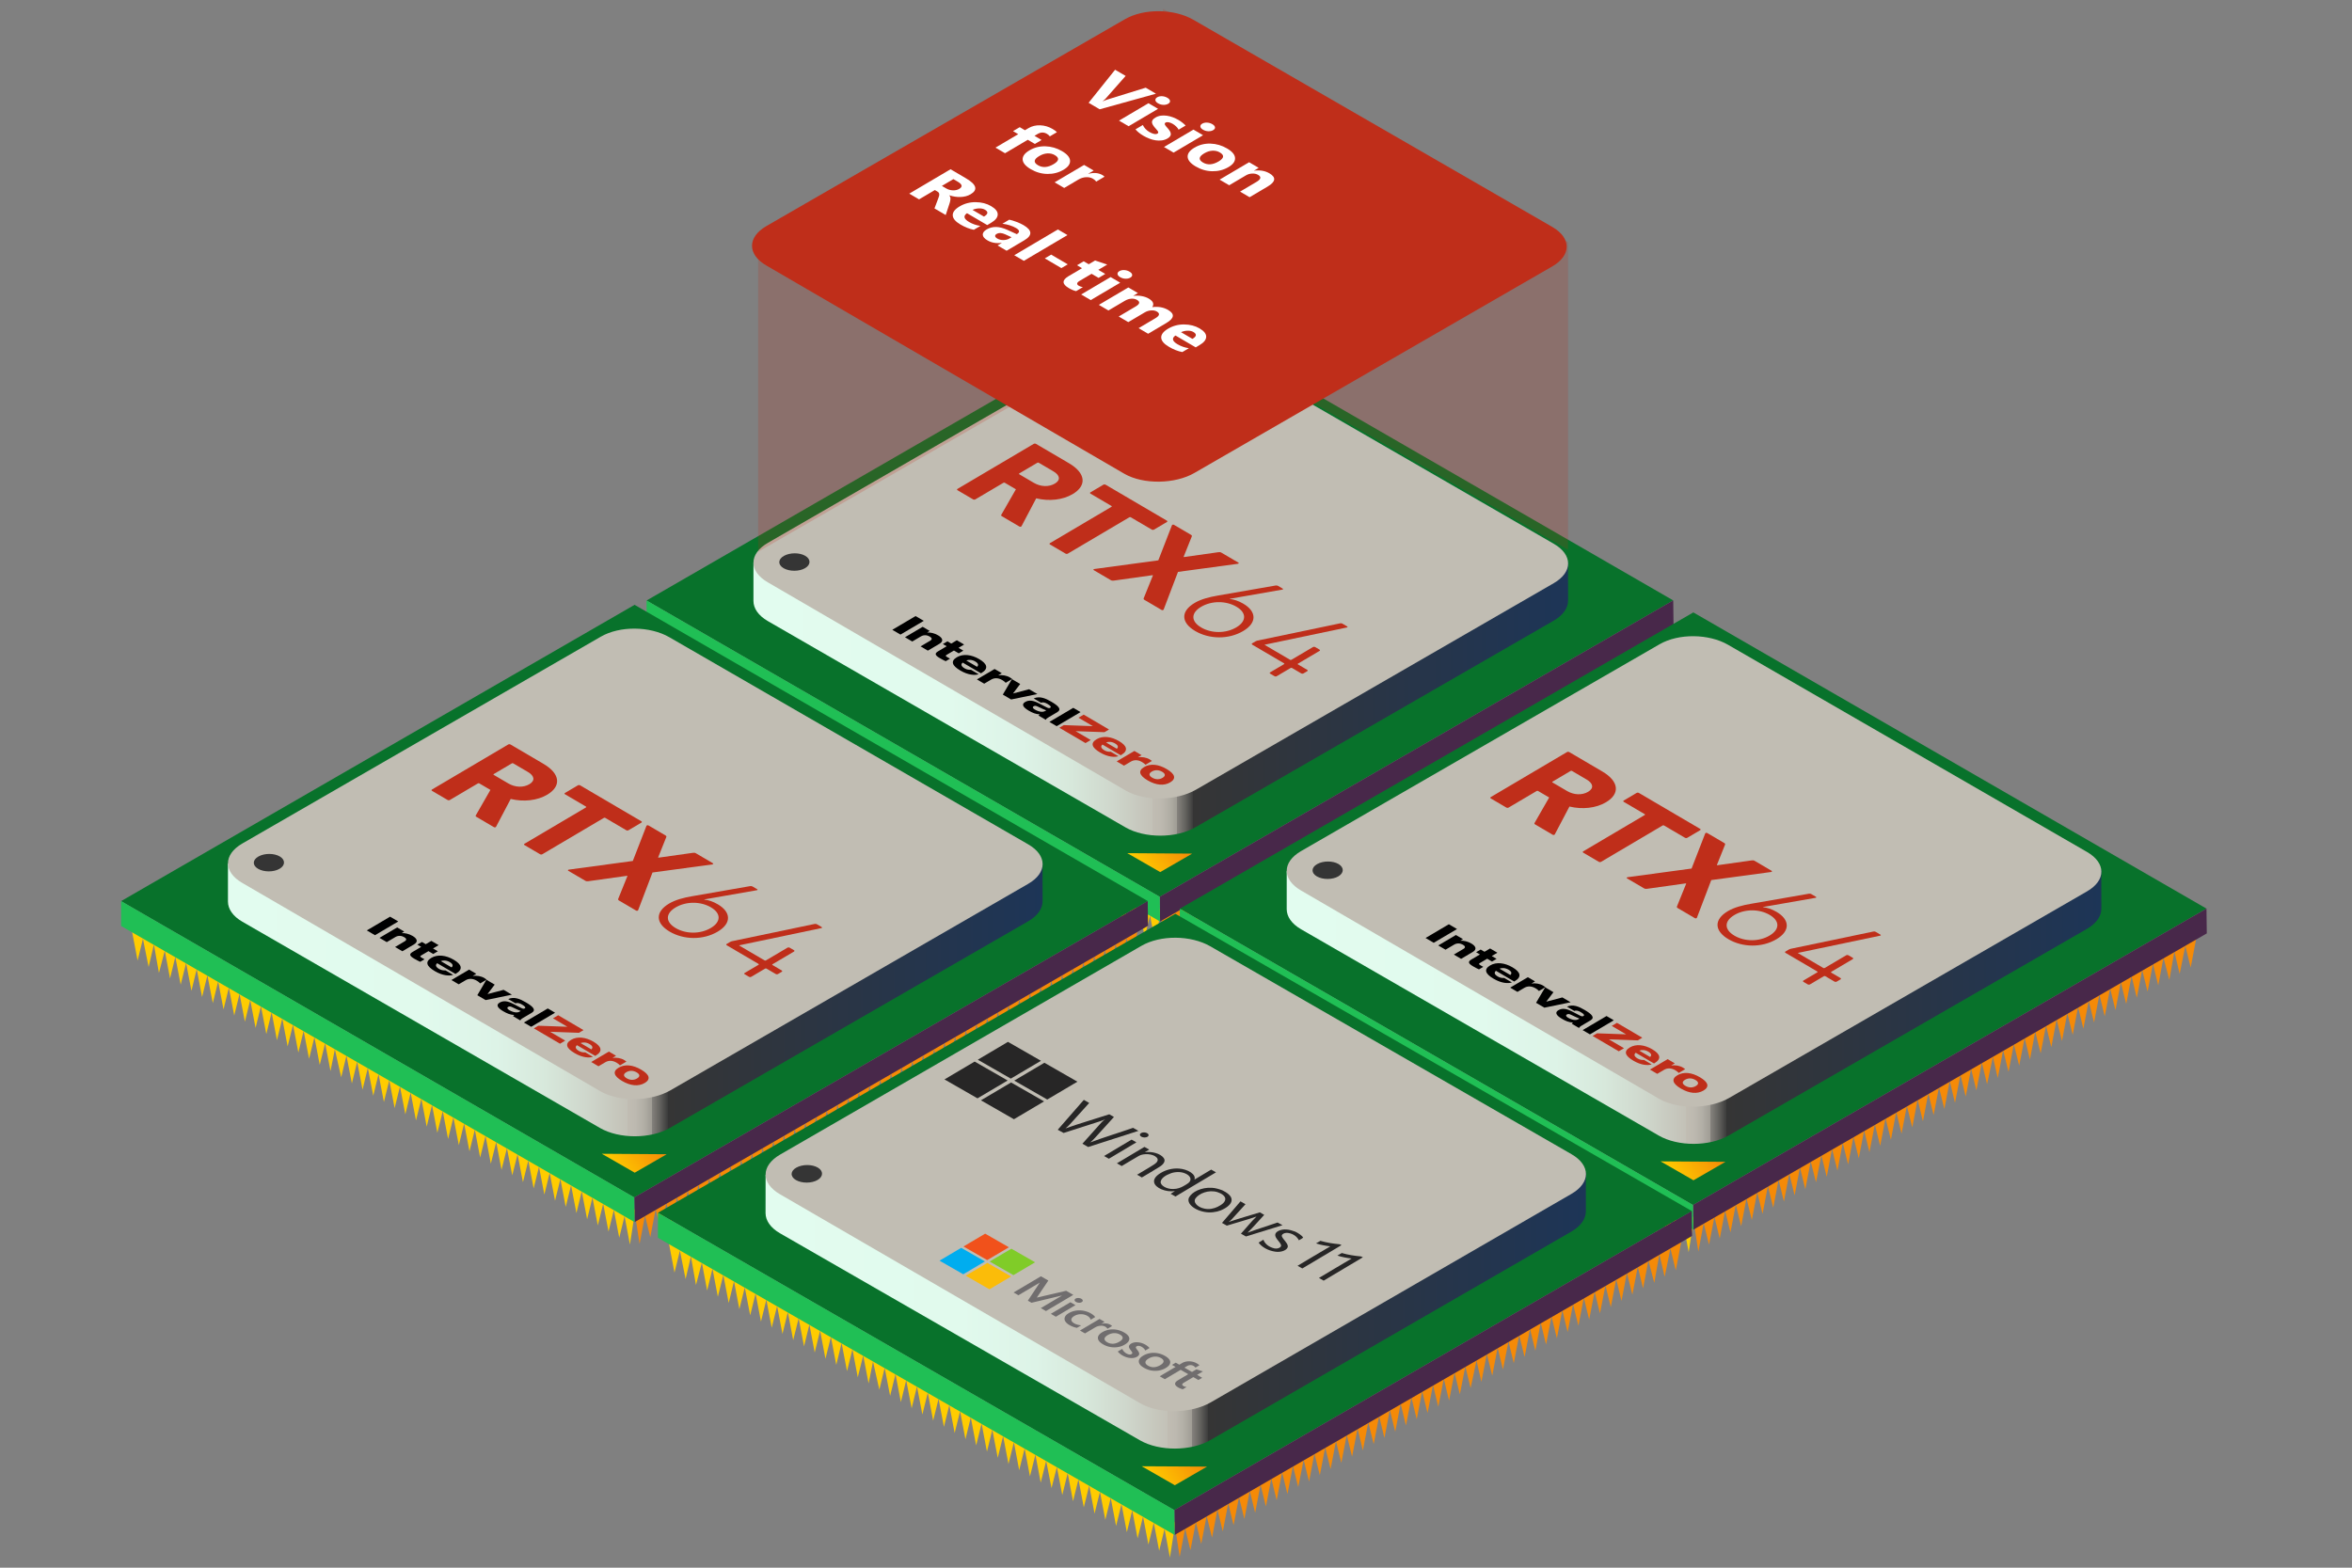 <?xml version="1.0" encoding="UTF-8" standalone="no"?>
<svg
   inkscape:version="1.3.2 (091e20e, 2023-11-25, custom)"
   height="3cm"
   width="4.5cm"
   sodipodi:docname="RTX64-RTOS-real-time-machine-vision.svg"
   id="svg751"
   version="1.1"
   viewBox="0 0 170.079 113.386"
   xmlns:inkscape="http://www.inkscape.org/namespaces/inkscape"
   xmlns:sodipodi="http://sodipodi.sourceforge.net/DTD/sodipodi-0.dtd"
   xmlns:xlink="http://www.w3.org/1999/xlink"
   xmlns="http://www.w3.org/2000/svg"
   xmlns:svg="http://www.w3.org/2000/svg"
   xmlns:rdf="http://www.w3.org/1999/02/22-rdf-syntax-ns#"
   xmlns:cc="http://creativecommons.org/ns#"
   xmlns:dc="http://purl.org/dc/elements/1.1/">
  <rect x="0" y="0" width="170.079" height="113.386" fill="#808080" stroke="none"/>
  <sodipodi:namedview
     inkscape:current-layer="g13687"
     inkscape:window-maximized="1"
     inkscape:window-y="-8"
     inkscape:window-x="-8"
     inkscape:cy="39.929321"
     inkscape:cx="38.154684"
     inkscape:zoom="5.0714612"
     showgrid="false"
     id="namedview753"
     inkscape:window-height="1057"
     inkscape:window-width="1920"
     inkscape:pageshadow="2"
     inkscape:pageopacity="0"
     guidetolerance="10"
     gridtolerance="10"
     objecttolerance="10"
     borderopacity="1"
     bordercolor="#666666"
     pagecolor="#ffffff"
     inkscape:snap-global="false"
     inkscape:measure-start="0,0"
     inkscape:measure-end="0,0"
     units="cm"
     showguides="false"
     inkscape:showpageshadow="2"
     inkscape:pagecheckerboard="0"
     inkscape:deskcolor="#d1d1d1"
     inkscape:document-units="cm" />
  <defs
     id="defs122">
    <inkscape:perspective
       sodipodi:type="inkscape:persp3d"
       inkscape:vp_x="-10.596573 : 148.21711 : 1"
       inkscape:vp_y="0 : 999.99995 : 0"
       inkscape:vp_z="709.40346 : 148.21711 : 1"
       inkscape:persp3d-origin="349.40345 : 64.883782 : 1"
       id="perspective3068" />
    <style
       id="style2">.cls-1{fill:none;}.cls-2{fill:#1a1a1a;opacity:0.25;}.cls-3{fill:#f58a07;}.cls-4{fill:#fc0;}.cls-5{fill:#08722b;}.cls-6{fill:#48284a;}.cls-7{fill:#20bf55;}.cls-8{fill:url(#linear-gradient);}.cls-9{fill:#c1bdb3;}.cls-10{fill:url(#linear-gradient-2);}.cls-11{fill:#353535;}.cls-12{fill:url(#linear-gradient-3);}.cls-13{fill:url(#linear-gradient-4);}.cls-14{fill:url(#linear-gradient-5);}.cls-15{fill:url(#linear-gradient-6);}.cls-16{fill:url(#linear-gradient-7);}.cls-17{clip-path:url(#clip-path);}.cls-18{clip-path:url(#clip-path-2);}.cls-19{fill:#212121;}.cls-20{fill:#048ba8;}.cls-21{fill:url(#linear-gradient-8);}.cls-22{fill:url(#linear-gradient-9);}.cls-23{clip-path:url(#clip-path-4);}.cls-24{clip-path:url(#clip-path-5);}.cls-25{fill:#d91e36;}.cls-26{fill:url(#linear-gradient-10);}.cls-27{fill:#ff2ad4;}.cls-28{fill:#fff;}</style>
    <linearGradient
       gradientUnits="userSpaceOnUse"
       y2="2053.85"
       x2="169.89"
       y1="2053.85"
       x1="1464.82"
       id="linear-gradient">
      <stop
         id="stop4"
         stop-color="#1d3557"
         offset="0" />
      <stop
         id="stop6"
         stop-color="#353535"
         offset="0.46" />
      <stop
         id="stop8"
         stop-color="#3b3b3b"
         offset="0.46" />
      <stop
         id="stop10"
         stop-color="#64635f"
         offset="0.47" />
      <stop
         id="stop12"
         stop-color="#86837e"
         offset="0.48" />
      <stop
         id="stop14"
         stop-color="#a09d95"
         offset="0.48" />
      <stop
         id="stop16"
         stop-color="#b2afa6"
         offset="0.49" />
      <stop
         id="stop18"
         stop-color="#bdb9b0"
         offset="0.5" />
      <stop
         id="stop20"
         stop-color="#c1bdb3"
         offset="0.51" />
      <stop
         id="stop22"
         stop-color="#c3c1b7"
         offset="0.51" />
      <stop
         id="stop24"
         stop-color="#cfd7cc"
         offset="0.56" />
      <stop
         id="stop26"
         stop-color="#d7e8db"
         offset="0.61" />
      <stop
         id="stop28"
         stop-color="#ddf3e7"
         offset="0.67" />
      <stop
         id="stop30"
         stop-color="#e1faed"
         offset="0.76" />
      <stop
         id="stop32"
         stop-color="#e2fcef"
         offset="1" />
    </linearGradient>
    <linearGradient
       gradientUnits="userSpaceOnUse"
       y2="2275.55"
       x2="850.17"
       y1="2323.78"
       x1="781.29"
       id="linear-gradient-2">
      <stop
         id="stop35"
         stop-color="#fc0"
         offset="0" />
      <stop
         id="stop37"
         stop-color="#f58a07"
         offset="1" />
    </linearGradient>
    <linearGradient
       gradientUnits="userSpaceOnUse"
       y2="1876.74"
       x2="3283.49"
       y1="1910.45"
       x1="3235.36"
       id="linear-gradient-3">
      <stop
         id="stop40"
         stop-color="#fc0"
         offset="0" />
      <stop
         id="stop42"
         stop-color="#f58a07"
         offset="1" />
    </linearGradient>
    <linearGradient
       gradientUnits="userSpaceOnUse"
       y2="2055.16"
       x2="1905.05"
       y1="2055.16"
       x1="3199.98"
       id="linear-gradient-4">
      <stop
         id="stop45"
         stop-color="#1d3557"
         offset="0" />
      <stop
         id="stop47"
         stop-color="#353535"
         offset="0.46" />
      <stop
         id="stop49"
         stop-color="#3b3b3b"
         offset="0.46" />
      <stop
         id="stop51"
         stop-color="#64635f"
         offset="0.47" />
      <stop
         id="stop53"
         stop-color="#86837e"
         offset="0.48" />
      <stop
         id="stop55"
         stop-color="#a09d95"
         offset="0.48" />
      <stop
         id="stop57"
         stop-color="#b2afa6"
         offset="0.49" />
      <stop
         id="stop59"
         stop-color="#bdb9b0"
         offset="0.5" />
      <stop
         id="stop61"
         stop-color="#c1bdb3"
         offset="0.51" />
      <stop
         id="stop63"
         stop-color="#c3c1b7"
         offset="0.51" />
      <stop
         id="stop65"
         stop-color="#cfd7cc"
         offset="0.55" />
      <stop
         id="stop67"
         stop-color="#d7e8db"
         offset="0.6" />
      <stop
         id="stop69"
         stop-color="#ddf3e7"
         offset="0.67" />
      <stop
         id="stop71"
         stop-color="#e1faed"
         offset="0.75" />
      <stop
         id="stop73"
         stop-color="#e2fcef"
         offset="1" />
    </linearGradient>
    <linearGradient
       xlink:href="#linear-gradient-4"
       y2="984"
       x2="1954.97"
       y1="984"
       x1="3249.9"
       id="linear-gradient-5" />
    <linearGradient
       xlink:href="#linear-gradient-4"
       y2="974.66"
       x2="204.61"
       y1="974.66"
       x1="1499.53"
       id="linear-gradient-6" />
    <linearGradient
       gradientUnits="userSpaceOnUse"
       y2="806.85"
       x2="165.39"
       y1="840.44"
       x1="117.42"
       id="linear-gradient-7">
      <stop
         id="stop78"
         stop-color="#fc0"
         offset="0" />
      <stop
         id="stop80"
         stop-color="#fec301"
         offset="0.23" />
      <stop
         id="stop82"
         stop-color="#faab04"
         offset="0.6" />
      <stop
         id="stop84"
         stop-color="#f58a07"
         offset="1" />
    </linearGradient>
    <clipPath
       id="clip-path">
      <path
         id="path87"
         d="m 1390.47,1133.38 -115.79,156.13 c -73.58,101 -39.38,222.57 102.59,304.52 187,108 493,107.93 680,0 142.05,-82 176.2,-203.65 102.44,-304.7 L 2044.13,1133.2"
         class="cls-1"
         inkscape:connector-curvature="0"
         style="fill:none" />
    </clipPath>
    <clipPath
       id="clip-path-2">
      <rect
         id="rect90"
         height="551.81"
         width="970.57"
         y="1128.17"
         x="1232"
         class="cls-1"
         style="fill:none" />
    </clipPath>
    <linearGradient
       gradientUnits="userSpaceOnUse"
       y2="735.72"
       x2="1717.91"
       y1="1183.48"
       x1="1717.91"
       id="linear-gradient-8">
      <stop
         id="stop93"
         stop-opacity="0"
         stop-color="#fc0"
         offset="0" />
      <stop
         id="stop95"
         stop-opacity="0.03"
         stop-color="#ffc706"
         offset="0.05" />
      <stop
         id="stop97"
         stop-opacity="0.11"
         stop-color="#ffba18"
         offset="0.12" />
      <stop
         id="stop99"
         stop-opacity="0.25"
         stop-color="#ffa335"
         offset="0.2" />
      <stop
         id="stop101"
         stop-opacity="0.44"
         stop-color="#ff855e"
         offset="0.3" />
      <stop
         id="stop103"
         stop-opacity="0.69"
         stop-color="#ff5d91"
         offset="0.41" />
      <stop
         id="stop105"
         stop-opacity="0.98"
         stop-color="#ff2ecf"
         offset="0.52" />
      <stop
         id="stop107"
         stop-color="#ff2ad4"
         offset="0.53" />
    </linearGradient>
    <linearGradient
       xlink:href="#linear-gradient-8"
       y2="921.51"
       x2="1717.91"
       y1="1392.32"
       x1="1717.91"
       id="linear-gradient-9" />
    <clipPath
       id="clip-path-4">
      <path
         d="m 1922.63,1438.72 c 4.34,8.31 2.25,18 -4.66,21.55 -6.91,3.55 -16,-0.24 -20.37,-8.56 -4.37,-8.32 -2.25,-18 4.66,-21.54 6.91,-3.54 16,0.23 20.37,8.55"
         class="cls-1"
         id="SVGID"
         inkscape:connector-curvature="0"
         style="fill:none" />
    </clipPath>
    <clipPath
       id="clip-path-5">
      <path
         d="m 1902.26,1430.17 c -6.91,3.59 -9,13.23 -4.66,21.54 4.34,8.31 13.46,12.15 20.37,8.56 6.91,-3.59 9,-13.24 4.66,-21.55 -4.34,-8.31 -13.46,-12.14 -20.37,-8.55"
         class="cls-1"
         data-name="SVGID"
         id="SVGID-2"
         inkscape:connector-curvature="0"
         style="fill:none" />
    </clipPath>
    <linearGradient
       gradientUnits="userSpaceOnUse"
       gradientTransform="matrix(-1,0,0,1,3389.29,0)"
       y2="1310.93"
       x2="2342.55"
       y1="437.85"
       x1="1753.65"
       id="linear-gradient-10">
      <stop
         id="stop115"
         stop-color="#f58a07"
         offset="0" />
      <stop
         id="stop117"
         stop-color="#ff2ad4"
         offset="0.32" />
      <stop
         id="stop119"
         stop-color="#48284a"
         offset="0.74" />
    </linearGradient>
    <linearGradient
       inkscape:collect="always"
       xlink:href="#linear-gradient"
       id="linearGradient12984"
       gradientUnits="userSpaceOnUse"
       gradientTransform="translate(3477.329,-1425.625)"
       x1="1464.82"
       y1="2053.85"
       x2="169.89"
       y2="2053.85" />
    <linearGradient
       inkscape:collect="always"
       xlink:href="#linear-gradient-2"
       id="linearGradient12986"
       gradientUnits="userSpaceOnUse"
       x1="781.29"
       y1="2323.78"
       x2="850.17"
       y2="2275.55" />
    <linearGradient
       inkscape:collect="always"
       xlink:href="#linear-gradient"
       id="linearGradient12988"
       gradientUnits="userSpaceOnUse"
       gradientTransform="translate(3477.329,-1425.625)"
       x1="1464.82"
       y1="2053.85"
       x2="169.89"
       y2="2053.85" />
    <linearGradient
       inkscape:collect="always"
       xlink:href="#linear-gradient-2"
       id="linearGradient12990"
       gradientUnits="userSpaceOnUse"
       x1="781.29"
       y1="2323.78"
       x2="850.17"
       y2="2275.55" />
    <linearGradient
       inkscape:collect="always"
       xlink:href="#linear-gradient"
       id="linearGradient12988-4"
       gradientUnits="userSpaceOnUse"
       gradientTransform="translate(3477.329,-1425.625)"
       x1="1464.82"
       y1="2053.85"
       x2="169.89"
       y2="2053.85" />
    <linearGradient
       inkscape:collect="always"
       xlink:href="#linear-gradient-2"
       id="linearGradient12990-2"
       gradientUnits="userSpaceOnUse"
       x1="781.29"
       y1="2323.78"
       x2="850.17"
       y2="2275.55" />
    <linearGradient
       inkscape:collect="always"
       xlink:href="#linear-gradient-2"
       id="linearGradient10827-9-1-8-3"
       gradientUnits="userSpaceOnUse"
       x1="781.29"
       y1="2323.78"
       x2="850.17"
       y2="2275.55"
       gradientTransform="matrix(0.151,-0.159,0.253,0.28,-39631.347,-38817.134)" />
    <linearGradient
       inkscape:collect="always"
       xlink:href="#linear-gradient"
       id="linearGradient1"
       gradientUnits="userSpaceOnUse"
       gradientTransform="translate(3477.329,-1425.625)"
       x1="1464.82"
       y1="2053.85"
       x2="169.89"
       y2="2053.85" />
    <linearGradient
       inkscape:collect="always"
       xlink:href="#linear-gradient-2"
       id="linearGradient2"
       gradientUnits="userSpaceOnUse"
       x1="781.29"
       y1="2323.78"
       x2="850.17"
       y2="2275.55" />
  </defs>
  <title
     id="title124">RTX64-RTOS-real-time-machine-vision</title>
  <g
     id="g13687"
     transform="matrix(0.223,0,0,0.223,-254.113,-0.206)">
    <g
       id="g3">
      <g
         id="g7167-4-8-0-5-1-8-2-0"
         transform="matrix(0.204,0,0,0.204,639.809,99.403)">
        <g
           id="g7102-4-7-0-3-5-8-0-4"
           transform="translate(0.002,8.393752e-4)">
          <path
             transform="translate(3477.329,-1425.625)"
             style="fill:#f58a07"
             d="m 1402.2,2108 -8.48,-34.55 -8.43,44.34 -8.46,-34.46 -8.5,44.3 -8.61,-34.55 -8.45,44.37 -8.4,-34.56 -8.65,44.38 -8.5,-34.48 -8.43,44.26 -8.59,-34.46 -8.54,44.25 -7.75,-33.71 -9.23,43.54 -8.36,-34.49 -8.64,44.3 -8.41,-34.43 -8.55,44.3 -8.38,-34.55 -8.64,44.35 -8.37,-34.49 -8.56,44.31 -8.55,-34.48 -8.5,44.23 -8.5,-34.41 -8.5,44.3 -8.45,-34.54 -8.5,44.3 -8.55,-34.43 -8.47,44.28 -8.43,-34.52 -8.5,44.3 -8.57,-34.45 -8.5,44.3 -8.43,-34.52 -8.64,44.3 -8.43,-34.45 -8.5,44.3 -8.5,-34.48 -8.43,44.26 -8.57,-34.44 -8.43,44.26 -8.57,-34.45 -8.43,44.26 -8.57,-34.44 -8.5,43.12 -8.43,-33.35 -8.57,44.34 -8.5,-34.49 -8.5,44.3 -8.5,-34.48 -8.5,44.3 -8.5,-34.49 -8.5,44.3 -8.5,-34.48 -8.49,44.29 -8.51,-34.48 -8.5,44.3 -8.49,-34.49 -8.52,44.3 -8.48,-34.48 -8.5,44.3 -8.54,-34.49 -8.5,44.3 -8.47,-34.46 -8.56,44.26 -8.44,-34.46 -8.53,45.31 -8.5,-55.13 799.55,-460.48 0.03,19.64 -8.5,44.46 -8.5,-34.64 -9.03,44.8 -8.39,-35.8 -7.99,45.33 -9.31,-35.46 -8.34,44.17 -8.41,-34.43 -8.5,44.3 -8.63,-34.48 -8.5,44.3 -8.37,-34.49 -8.5,44.3 -8.5,-34.48 -8.59,44.24 -8.47,-34.47 -8.57,44.34 -8.48,-34.55 -8.5,44.3 -8.47,-34.42 -8.5,44.3 -8.46,-34.51 -8.5,44.3 -8.57,-34.52 z"
             id="polygon128-9-6-9-0-6-2-6-2-3" />
          <path
             transform="translate(3477.329,-1425.625)"
             style="fill:#ffcc00"
             d="m 230.88,2109 8.47,-34.55 8.44,44.34 8.46,-34.46 8.5,44.3 8.6,-34.55 8.46,44.37 8.4,-34.56 8.64,44.38 8.5,-34.48 8.44,44.26 8.59,-34.46 8.53,44.25 6.92,-34.68 10.06,44.51 8.37,-34.49 8.63,44.3 8.42,-34.43 8.54,44.3 8.39,-34.55 8.64,44.35 8.37,-34.49 8.56,44.31 8.54,-34.48 8.5,44.23 8.5,-34.41 8.51,44.3 8.45,-34.54 8.5,44.3 8.55,-34.43 8.47,44.28 8.43,-34.52 8.5,44.3 8.57,-34.45 8.5,44.3 8.43,-34.52 8.63,44.3 8.44,-34.45 8.5,44.3 8.5,-34.48 8.43,44.26 8.57,-34.44 8.43,44.26 8.57,-34.45 8.43,44.26 8.57,-34.44 8.5,43.12 8.43,-33.35 8.57,44.34 8.5,-34.49 8.5,44.3 8.5,-34.48 8.5,44.3 8.5,-34.49 8.5,44.3 8.5,-34.48 8.48,44.29 8.52,-34.48 8.5,44.3 8.48,-34.49 8.53,44.3 8.47,-34.48 8.5,44.3 8.55,-34.49 8.5,44.3 8.47,-34.46 8.56,44.26 8.44,-34.46 8.53,45.31 8.5,-55.13 -799.55,-460.48 -0.03,19.64 8.5,44.46 8.5,-34.64 9.03,44.8 8.39,-35.8 7.99,45.33 9.31,-35.46 8.34,44.17 8.41,-34.43 8.5,44.3 8.63,-34.48 8.5,44.3 8.37,-34.49 8.5,44.3 8.5,-34.48 8.59,44.24 8.47,-34.47 8.57,44.34 8.47,-34.55 8.5,44.3 8.48,-34.42 8.5,44.3 8.46,-34.51 8.5,44.3 8.56,-34.52 z"
             id="polygon130-0-1-7-5-4-3-5-8-0" />
          <path
             transform="translate(3477.329,-1425.625)"
             style="fill:#08722b"
             d="M 815.72,2368.7 0,1897.62 l 816.25,-471.08 815.67,470.92 z"
             id="polygon132-2-2-2-6-21-6-8-3-9" />
          <path
             transform="translate(3477.329,-1425.625)"
             style="fill:#48284a"
             d="m 815.72,2368.7 816.2,-471.24 0.51,39.41 -816.2,471.11 z"
             id="polygon134-3-94-3-48-13-9-5-0-6" />
          <path
             transform="translate(3477.329,-1425.625)"
             style="fill:#20bf55"
             d="M 815.72,2368.7 0,1897.62 v 39.5 l 816.23,470.86 z"
             id="polygon136-3-1-8-6-9-2-9-8-4" />
          <path
             inkscape:connector-curvature="0"
             style="fill:url(#linearGradient12988-4)"
             id="path140-8-8-8-97-4-8-7-8-2"
             d="m 4942.149,410.635 c 0,0 -0.19,49.51 0,61 0.19,11.73 -7.43,23.49 -22.86,32.39 l -569.8,328.65 c -30.49,17.59 -80.39,17.59 -110.88,0 l -568.51,-327.96 c -15.24,-8.8 -22.87,-20.39 -22.88,-32 v -60.34"
             class="cls-8" />
          <path
             style="fill:#c1bdb3"
             inkscape:connector-curvature="0"
             id="path142-2-73-7-6-0-9-2-2-1"
             d="m 3670.099,443.125 c -30.49,-17.59 -30.5,-45.14 0,-62.77 l 569.73,-328.76 c 30.47,-17.62 78.31,-16.85 108.81,0.72 l 570.66,329.42 c 30.5,17.57 30.51,45.17 0,62.75 l -568.97,328.46 c -30.49,17.58 -80.85,18.78 -111.34,1.19 z"
             class="cls-9" />
          <path
             transform="translate(3477.329,-1425.625)"
             style="fill:url(#linearGradient12990-2)"
             d="m 764.15,2299.3 52.32,30.09 50.85,-29.36 z"
             id="polygon144-3-1-8-1-9-8-5-7-2" />
        </g>
        <path
           class="cls-11"
           d="m 3695.697,401.015 c -9.65,5.4 -9.89,14.23 -0.54,19.63 9.35,5.4 24.65,5.4 34,0 9.35,-5.4 9.58,-14.23 0.53,-19.63 -9.05,-5.4 -24.35,-5.42 -33.99,0 z"
           id="path146-4-0-6-5-4-9-4-1-2"
           inkscape:connector-curvature="0"
           style="fill:#353535" />
        <g
           aria-label="RTX64"
           transform="matrix(4.828,2.833,-4.586,2.709,4776.071,-274.736)"
           inkscape:transform-center-x="-40.235883"
           inkscape:transform-center-y="-22.555846"
           style="font-style:normal;font-weight:normal;font-size:40px;line-height:1.25;font-family:sans-serif;letter-spacing:0px;word-spacing:0px;fill:#bf2e1a;fill-opacity:1;stroke:none"
           id="flowRoot687-9-7-5-23-7-4-5-1-1-4-2-8">
          <path
             d="m 37.263,193.232 c 0.28,0 0.4,-0.24 0.28,-0.48 l -5.36,-10.72 c 3,-1.32 4.84,-4.08 4.84,-7.56 0,-4.96 -3.68,-8.44 -9.24,-8.44 h -10.84 c -0.24,0 -0.4,0.16 -0.4,0.4 v 26.4 c 0,0.24 0.16,0.4 0.4,0.4 h 5.08 c 0.24,0 0.4,-0.16 0.4,-0.4 v -9.72 c 0,-0.16 0.08,-0.24 0.24,-0.24 h 3.64 l 4.68,9.96 c 0.12,0.28 0.24,0.4 0.6,0.4 z m -9.8,-15.36 h -4.8 c -0.16,0 -0.24,-0.08 -0.24,-0.24 v -6.28 c 0,-0.16 0.08,-0.24 0.24,-0.24 h 4.8 c 2.24,0 3.68,1.32 3.68,3.36 0,2.08 -1.44,3.4 -3.68,3.4 z"
             style="font-style:normal;font-variant:normal;font-weight:bold;font-stretch:normal;font-family:'DIN Next LT Pro';-inkscape-font-specification:'DIN Next LT Pro Bold';fill:#bf2e1a;fill-opacity:1"
             id="path1132" />
          <path
             d="m 52.467,193.232 c 0.24,0 0.4,-0.16 0.4,-0.4 v -21.32 c 0,-0.16 0.08,-0.24 0.24,-0.24 h 6.88 c 0.24,0 0.4,-0.16 0.4,-0.4 v -4.44 c 0,-0.24 -0.16,-0.4 -0.4,-0.4 h -20.12 c -0.24,0 -0.4,0.16 -0.4,0.4 v 4.44 c 0,0.24 0.16,0.4 0.4,0.4 h 6.88 c 0.16,0 0.24,0.08 0.24,0.24 v 21.32 c 0,0.24 0.16,0.4 0.4,0.4 z"
             style="font-style:normal;font-variant:normal;font-weight:bold;font-stretch:normal;font-family:'DIN Next LT Pro';-inkscape-font-specification:'DIN Next LT Pro Bold';fill:#bf2e1a;fill-opacity:1"
             id="path1134" />
          <path
             d="m 84.093,193.232 c 0.28,0 0.36,-0.24 0.24,-0.48 l -8.16,-13.56 7.6,-12.68 c 0.12,-0.24 0.04,-0.48 -0.24,-0.48 h -5.56 c -0.32,0 -0.48,0.12 -0.64,0.4 l -4.32,7.36 h -0.12 l -4.32,-7.36 c -0.16,-0.28 -0.32,-0.4 -0.64,-0.4 h -5.56 c -0.28,0 -0.36,0.24 -0.24,0.48 l 7.56,12.68 -8.12,13.56 c -0.16,0.24 -0.04,0.48 0.24,0.48 h 5.52 c 0.36,0 0.52,-0.12 0.68,-0.4 l 4.88,-8.28 h 0.12 l 4.84,8.28 c 0.16,0.28 0.32,0.4 0.68,0.4 z"
             style="font-style:normal;font-variant:normal;font-weight:bold;font-stretch:normal;font-family:'DIN Next LT Pro';-inkscape-font-specification:'DIN Next LT Pro Bold';fill:#bf2e1a;fill-opacity:1"
             id="path1136" />
          <path
             d="m 87.601,185.432 c 0,5 3.32,8.2 7.96,8.2 4.6,0 7.92,-3.2 7.92,-8.28 0,-4.88 -3.24,-8.08 -7.64,-8.08 -1.56,0 -2.84,0.4 -3.52,0.96 l -0.08,-0.04 6.12,-11.8 c 0.08,-0.16 0.04,-0.36 -0.24,-0.36 h -1.48 c -0.28,0 -0.4,0.08 -0.52,0.28 l -6.76,13 c -1,1.88 -1.76,3.96 -1.76,6.12 z m 2.16,0.04 c 0,-3.6 2.36,-6.12 5.8,-6.12 3.4,0 5.76,2.52 5.76,6.12 0,3.6 -2.36,6.08 -5.76,6.08 -3.44,0 -5.8,-2.48 -5.8,-6.08 z"
             style="font-style:normal;font-variant:normal;font-weight:300;font-stretch:normal;font-family:'DIN Next LT Pro';-inkscape-font-specification:'DIN Next LT Pro Light';fill:#bf2e1a;fill-opacity:1"
             id="path1138" />
          <path
             d="m 108.811,187.792 h 10.44 c 0.16,0 0.24,0.08 0.24,0.24 v 4.8 c 0,0.24 0.16,0.4 0.4,0.4 h 1.36 c 0.24,0 0.4,-0.16 0.4,-0.4 v -4.8 c 0,-0.16 0.08,-0.24 0.24,-0.24 h 3 c 0.24,0 0.4,-0.16 0.4,-0.4 v -1.28 c 0,-0.24 -0.16,-0.4 -0.4,-0.4 h -3 c -0.16,0 -0.24,-0.08 -0.24,-0.24 v -7.44 c 0,-0.24 -0.16,-0.4 -0.4,-0.4 h -1.36 c -0.24,0 -0.4,0.16 -0.4,0.4 v 7.44 c 0,0.16 -0.08,0.24 -0.24,0.24 h -8.4 v -0.04 l 8.76,-19.28 c 0.08,-0.2 0,-0.36 -0.28,-0.36 h -1.48 c -0.28,0 -0.4,0.08 -0.52,0.32 l -8.84,19.4 c -0.04,0.16 -0.08,0.28 -0.08,0.44 v 1.2 c 0,0.24 0.16,0.4 0.4,0.4 z"
             style="font-style:normal;font-variant:normal;font-weight:300;font-stretch:normal;font-family:'DIN Next LT Pro';-inkscape-font-specification:'DIN Next LT Pro Light';fill:#bf2e1a;fill-opacity:1"
             id="path1140" />
        </g>
        <g
           aria-label="IntervalZero"
           transform="matrix(1.364,0.8,-1.296,0.765,4095.255,357.188)"
           inkscape:transform-center-x="-11.36913"
           inkscape:transform-center-y="-6.3734189"
           style="font-style:normal;font-weight:normal;font-size:40px;line-height:1.25;font-family:sans-serif;letter-spacing:0px;word-spacing:0px;fill:#bf2e1a;fill-opacity:1;stroke:none"
           id="flowRoot687-9-7-5-23-1-9-7-2-4-0-8-5-8-1-3-7">
          <path
             d="m 16.943,193.232 h 9.52 v -28.56 h -9.52 z"
             style="fill:#000000"
             id="path1143" />
          <path
             d="m 31.73,193.232 h 8.48 v -10.64 c 0,-3.56 2.28,-5.2 5.28,-5.2 2.84,0 4.4,1.36 4.4,4.12 v 11.72 h 8.48 v -14.28 c 0,-5.4 -3.88,-7.96 -9.2,-7.96 -4.28,0 -7.4,1.56 -9.12,3.68 h -0.08 v -3.12 h -8.24 z"
             style="fill:#000000"
             id="path1145" />
          <path
             d="m 60.584,177.152 h 4.44 v 10.52 c 0,4.68 2.28,6.04 7.8,6.04 2.48,0 4.72,-0.16 6.44,-0.4 v -5.28 c -1.12,0.04 -1.96,0.08 -3,0.08 -2.28,0 -2.76,-0.28 -2.76,-2.24 v -8.72 h 5.6 v -5.6 h -5.6 v -6.88 h -8.48 v 6.88 h -4.44 z"
             style="fill:#000000"
             id="path1147" />
          <path
             d="m 90.584,179.992 c 0.48,-2.4 2.28,-4.44 6.28,-4.44 4,0 5.8,2.04 6.28,4.44 z m 11.92,6.8 c -1,1.28 -2.4,2.44 -5.12,2.44 -4.36,0 -6.36,-2.04 -6.8,-4.84 h 21.28 v -0.64 c 0,-9.04 -5.76,-13.08 -15.04,-13.08 -9,0 -14.96,4 -14.96,11.68 0,8.04 5.44,11.76 15.2,11.76 9.24,0 13.36,-3.72 14.4,-7.32 z"
             style="fill:#000000"
             id="path1149" />
          <path
             d="m 115.562,193.232 h 8.48 v -8.4 c 0,-3.92 2.16,-6.4 7,-6.4 1.6,0 3.6,0.32 4.68,0.72 v -7.92 c -0.84,-0.16 -1.96,-0.24 -2.88,-0.24 -3.84,0 -7.16,1.96 -8.84,4.84 h -0.08 v -4.28 h -8.36 z"
             style="fill:#000000"
             id="path1151" />
          <path
             d="m 145.731,193.232 h 9.68 l 10,-21.68 h -9.64 l -5.2,14.28 -5.2,-14.28 h -9.64 z"
             style="fill:#000000"
             id="path1153" />
          <path
             d="m 176.077,178.352 c 0.4,-1.84 1.92,-2.72 5.04,-2.72 3.72,0 5.36,0.8 5.36,2.32 0,1.12 -0.36,1.6 -2.56,1.76 l -8.44,0.56 c -6.08,0.4 -9.36,2.16 -9.36,7.08 0,4.52 3.68,6.76 10.6,6.76 4.28,0 7.76,-0.56 10.2,-2.88 0.04,0.6 0.16,1.36 0.44,2 h 8.48 c -0.68,-1.24 -0.88,-2.08 -0.88,-3.92 v -10.96 c 0,-6.08 -5.92,-7.36 -13.8,-7.36 -6.64,0 -12.76,0.92 -13.56,7.36 z m 10.64,6.08 c 0,2.96 -2.72,4.8 -7.6,4.8 -2.28,0 -3.8,-0.96 -3.8,-2.64 0,-1.32 0.72,-2 2.44,-2.2 l 5.72,-0.68 c 1.56,-0.2 2.6,-0.4 3.24,-0.6 z"
             style="fill:#000000"
             id="path1155" />
          <path
             d="m 200.015,193.232 h 8.48 v -29.28 h -8.48 z"
             style="fill:#000000"
             id="path1157" />
          <path
             d="m 211.616,193.232 h 30.48 v -6.4 h -17.6 l 17.88,-16.56 v -5.6 h -29.52 v 6.4 h 16.76 l -18,16.68 z"
             style="font-style:normal;font-variant:normal;font-weight:800;font-stretch:expanded;font-family:'Helvetica Neue LT Std';-inkscape-font-specification:'Helvetica Neue LT Std Ultra-Bold Expanded';fill:#bf2e1a;fill-opacity:1"
             id="path1159" />
          <path
             d="m 253.475,179.992 c 0.48,-2.4 2.28,-4.44 6.28,-4.44 4,0 5.8,2.04 6.28,4.44 z m 11.92,6.8 c -1,1.28 -2.4,2.44 -5.12,2.44 -4.36,0 -6.36,-2.04 -6.8,-4.84 h 21.28 v -0.64 c 0,-9.04 -5.76,-13.08 -15.04,-13.08 -9,0 -14.96,4 -14.96,11.68 0,8.04 5.44,11.76 15.2,11.76 9.24,0 13.36,-3.72 14.4,-7.32 z"
             style="font-style:normal;font-variant:normal;font-weight:800;font-stretch:expanded;font-family:'Helvetica Neue LT Std';-inkscape-font-specification:'Helvetica Neue LT Std Ultra-Bold Expanded';fill:#bf2e1a;fill-opacity:1"
             id="path1161" />
          <path
             d="m 278.453,193.232 h 8.48 v -8.4 c 0,-3.92 2.16,-6.4 7,-6.4 1.6,0 3.6,0.32 4.68,0.72 v -7.92 c -0.84,-0.16 -1.96,-0.24 -2.88,-0.24 -3.84,0 -7.16,1.96 -8.84,4.84 h -0.08 v -4.28 h -8.36 z"
             style="font-style:normal;font-variant:normal;font-weight:800;font-stretch:expanded;font-family:'Helvetica Neue LT Std';-inkscape-font-specification:'Helvetica Neue LT Std Ultra-Bold Expanded';fill:#bf2e1a;fill-opacity:1"
             id="path1163" />
          <path
             d="m 315.301,176.272 c 3.84,0 6.24,2.04 6.24,6.12 0,4.08 -2.4,6.12 -6.24,6.12 -3.84,0 -6.24,-2.04 -6.24,-6.12 0,-4.08 2.4,-6.12 6.24,-6.12 z m -15.2,6.12 c 0,7.68 5.4,11.72 15.2,11.72 9.8,0 15.2,-4.04 15.2,-11.72 0,-7.68 -5.4,-11.72 -15.2,-11.72 -9.8,0 -15.2,4.04 -15.2,11.72 z"
             style="font-style:normal;font-variant:normal;font-weight:800;font-stretch:expanded;font-family:'Helvetica Neue LT Std';-inkscape-font-specification:'Helvetica Neue LT Std Ultra-Bold Expanded';fill:#bf2e1a;fill-opacity:1"
             id="path1165" />
        </g>
      </g>
      <g
         transform="matrix(0.204,0,0,-0.204,1341.584,112.016)"
         id="g2628-7-4-5-5-1">
        <path
           transform="matrix(0.866,0.499,0,1,0,0)"
           style="opacity:1;vector-effect:none;fill:#bd2c1a;fill-opacity:0.188;fill-rule:evenodd;stroke:none;stroke-width:14.736;stroke-linecap:butt;stroke-linejoin:round;stroke-miterlimit:8;stroke-dasharray:none;stroke-dashoffset:68.032;stroke-opacity:1;paint-order:stroke fill markers"
           d="M 247.832,-456.336 H 991.095 V 32.667 H 247.832 Z"
           id="rect2609-42-8-3-5-1" />
        <path
           transform="matrix(-0.866,0.499,0,1,0,0)"
           style="opacity:1;vector-effect:none;fill:#bd2c1a;fill-opacity:0.188;fill-rule:evenodd;stroke:none;stroke-width:14.736;stroke-linecap:butt;stroke-linejoin:round;stroke-miterlimit:8;stroke-dasharray:none;stroke-dashoffset:68.032;stroke-opacity:1;paint-order:stroke fill markers"
           d="m -1734.358,535.987 h 743.263 v 489.003 h -743.263 z"
           id="rect2609-2-99-1-8-9-6" />
      </g>
      <g
         transform="matrix(0.204,0,0,0.204,812.247,200.497)"
         id="g7035-0">
        <path
           class="cls-9"
           d="m 2822.542,-556.125 c -30.49,-17.59 -30.5,-45.14 0,-62.77 l 569.73,-328.76 c 30.47,-17.62 78.31,-16.85 108.81,0.72 l 570.66,329.42 c 30.5,17.57 30.51,45.17 0,62.75 l -568.97,328.46 c -30.49,17.58 -80.85,18.78 -111.34,1.19 z"
           id="path142-2-7-0-5"
           inkscape:connector-curvature="0"
           style="fill:#bf2e1a;fill-opacity:1;stroke-width:1" />
        <g
           aria-label="Vision"
           transform="matrix(17.124,10.047,-16.265,9.608,6214.893,-2825.609)"
           inkscape:transform-center-x="-142.71133"
           inkscape:transform-center-y="-80.002592"
           style="font-style:normal;font-weight:normal;font-size:40px;line-height:1.25;font-family:sans-serif;letter-spacing:0px;word-spacing:0px;fill:#ffffff;fill-opacity:1;stroke:none"
           id="flowRoot687-9-7-5-23-16-0-49">
          <path
             d="m 17.763,189.199 -1.39,4.034 h -1.029 l -1.373,-4.034 h 0.979 l 0.841,2.807 q 0.068,0.228 0.082,0.402 h 0.017 q 0.02,-0.188 0.087,-0.413 l 0.835,-2.796 z"
             style="font-style:normal;font-variant:normal;font-weight:bold;font-stretch:normal;font-size:5.761px;font-family:'Segoe UI';-inkscape-font-specification:'Segoe UI Bold';fill:#ffffff;fill-opacity:1"
             id="path1144" />
          <path
             d="m 18.615,189.896 q -0.225,0 -0.368,-0.132 -0.143,-0.135 -0.143,-0.329 0,-0.2 0.143,-0.326 0.143,-0.127 0.368,-0.127 0.228,0 0.368,0.127 0.143,0.127 0.143,0.326 0,0.203 -0.143,0.332 -0.141,0.129 -0.368,0.129 z m 0.439,3.336 h -0.889 v -2.88 h 0.889 z"
             style="font-style:normal;font-variant:normal;font-weight:bold;font-stretch:normal;font-size:5.761px;font-family:'Segoe UI';-inkscape-font-specification:'Segoe UI Bold';fill:#ffffff;fill-opacity:1"
             id="path1146" />
          <path
             d="m 19.62,193.156 v -0.72 q 0.219,0.132 0.436,0.197 0.219,0.065 0.413,0.065 0.236,0 0.371,-0.065 0.138,-0.065 0.138,-0.197 0,-0.084 -0.062,-0.141 -0.062,-0.056 -0.16,-0.098 -0.096,-0.042 -0.211,-0.076 -0.115,-0.034 -0.222,-0.076 -0.172,-0.065 -0.304,-0.138 -0.129,-0.076 -0.219,-0.174 -0.087,-0.099 -0.135,-0.228 -0.045,-0.129 -0.045,-0.307 0,-0.242 0.104,-0.416 0.107,-0.174 0.281,-0.284 0.177,-0.113 0.402,-0.163 0.228,-0.053 0.473,-0.053 0.191,0 0.388,0.031 0.197,0.028 0.388,0.084 v 0.686 q -0.169,-0.098 -0.363,-0.146 -0.191,-0.051 -0.377,-0.051 -0.087,0 -0.166,0.017 -0.076,0.014 -0.135,0.045 -0.059,0.028 -0.093,0.076 -0.034,0.045 -0.034,0.104 0,0.079 0.051,0.135 0.051,0.056 0.132,0.098 0.082,0.039 0.18,0.073 0.101,0.031 0.2,0.065 0.177,0.062 0.321,0.135 0.143,0.073 0.245,0.172 0.104,0.099 0.158,0.231 0.056,0.132 0.056,0.315 0,0.256 -0.113,0.439 -0.11,0.18 -0.295,0.295 -0.183,0.113 -0.425,0.163 -0.239,0.053 -0.498,0.053 -0.475,0 -0.88,-0.146 z"
             style="font-style:normal;font-variant:normal;font-weight:bold;font-stretch:normal;font-size:5.761px;font-family:'Segoe UI';-inkscape-font-specification:'Segoe UI Bold';fill:#ffffff;fill-opacity:1"
             id="path1148" />
          <path
             d="m 22.79,189.896 q -0.225,0 -0.368,-0.132 -0.143,-0.135 -0.143,-0.329 0,-0.2 0.143,-0.326 0.143,-0.127 0.368,-0.127 0.228,0 0.368,0.127 0.143,0.127 0.143,0.326 0,0.203 -0.143,0.332 -0.141,0.129 -0.368,0.129 z m 0.439,3.336 h -0.889 v -2.88 h 0.889 z"
             style="font-style:normal;font-variant:normal;font-weight:bold;font-stretch:normal;font-size:5.761px;font-family:'Segoe UI';-inkscape-font-specification:'Segoe UI Bold';fill:#ffffff;fill-opacity:1"
             id="path1150" />
          <path
             d="m 25.355,193.303 q -0.72,0 -1.134,-0.402 -0.411,-0.405 -0.411,-1.097 0,-0.714 0.428,-1.117 0.428,-0.405 1.156,-0.405 0.717,0 1.125,0.405 0.408,0.402 0.408,1.066 0,0.717 -0.422,1.134 -0.419,0.416 -1.15,0.416 z m 0.022,-2.34 q -0.315,0 -0.489,0.217 -0.174,0.217 -0.174,0.613 0,0.83 0.669,0.83 0.639,0 0.639,-0.852 0,-0.807 -0.644,-0.807 z"
             style="font-style:normal;font-variant:normal;font-weight:bold;font-stretch:normal;font-size:5.761px;font-family:'Segoe UI';-inkscape-font-specification:'Segoe UI Bold';fill:#ffffff;fill-opacity:1"
             id="path1152" />
          <path
             d="M 30.286,193.232 H 29.4 v -1.601 q 0,-0.669 -0.478,-0.669 -0.231,0 -0.38,0.177 -0.149,0.177 -0.149,0.45 v 1.643 h -0.889 v -2.88 h 0.889 v 0.456 h 0.011 q 0.318,-0.526 0.925,-0.526 0.956,0 0.956,1.187 z"
             style="font-style:normal;font-variant:normal;font-weight:bold;font-stretch:normal;font-size:5.761px;font-family:'Segoe UI';-inkscape-font-specification:'Segoe UI Bold';fill:#ffffff;fill-opacity:1"
             id="path1154" />
        </g>
        <g
           aria-label="for"
           transform="matrix(17.124,10.047,-16.265,9.608,6080.374,-2746.369)"
           inkscape:transform-center-x="-142.71133"
           inkscape:transform-center-y="-80.002592"
           style="font-style:normal;font-weight:normal;font-size:40px;line-height:1.25;font-family:sans-serif;letter-spacing:0px;word-spacing:0px;fill:#ffffff;fill-opacity:1;stroke:none"
           id="flowRoot687-9-7-5-23-16-0-6-5">
          <path
             d="m 16.196,189.649 q -0.172,-0.068 -0.329,-0.068 -0.428,0 -0.428,0.464 v 0.307 h 0.658 v 0.655 h -0.658 v 2.225 h -0.886 v -2.225 h -0.484 v -0.655 h 0.484 v -0.357 q 0,-0.492 0.321,-0.793 0.321,-0.301 0.872,-0.301 0.27,0 0.45,0.056 z"
             style="font-style:normal;font-variant:normal;font-weight:bold;font-stretch:normal;font-size:5.761px;font-family:'Segoe UI';-inkscape-font-specification:'Segoe UI Bold';fill:#ffffff;fill-opacity:1"
             id="path1137" />
          <path
             d="m 17.895,193.303 q -0.72,0 -1.134,-0.402 -0.411,-0.405 -0.411,-1.097 0,-0.714 0.428,-1.117 0.428,-0.405 1.156,-0.405 0.717,0 1.125,0.405 0.408,0.402 0.408,1.066 0,0.717 -0.422,1.134 -0.419,0.416 -1.15,0.416 z m 0.022,-2.34 q -0.315,0 -0.489,0.217 -0.174,0.217 -0.174,0.613 0,0.83 0.669,0.83 0.639,0 0.639,-0.852 0,-0.807 -0.644,-0.807 z"
             style="font-style:normal;font-variant:normal;font-weight:bold;font-stretch:normal;font-size:5.761px;font-family:'Segoe UI';-inkscape-font-specification:'Segoe UI Bold';fill:#ffffff;fill-opacity:1"
             id="path1139" />
          <path
             d="m 21.923,191.154 q -0.16,-0.087 -0.374,-0.087 -0.29,0 -0.453,0.214 -0.163,0.211 -0.163,0.577 v 1.375 h -0.889 v -2.88 h 0.889 v 0.534 h 0.011 q 0.211,-0.585 0.759,-0.585 0.141,0 0.219,0.034 z"
             style="font-style:normal;font-variant:normal;font-weight:bold;font-stretch:normal;font-size:5.761px;font-family:'Segoe UI';-inkscape-font-specification:'Segoe UI Bold';fill:#ffffff;fill-opacity:1"
             id="path1141" />
        </g>
        <g
           aria-label="Real-time"
           transform="matrix(17.124,10.047,-16.265,9.608,5945.855,-2671.737)"
           inkscape:transform-center-x="-142.71133"
           inkscape:transform-center-y="-80.002592"
           style="font-style:normal;font-weight:normal;font-size:40px;line-height:1.25;font-family:sans-serif;letter-spacing:0px;word-spacing:0px;fill:#ffffff;fill-opacity:1;stroke:none"
           id="flowRoot687-9-7-5-23-16-0-6-3-37">
          <path
             d="m 17.789,193.232 h -1.044 l -0.627,-1.038 q -0.07,-0.118 -0.135,-0.211 -0.065,-0.093 -0.132,-0.158 -0.065,-0.068 -0.138,-0.101 -0.07,-0.037 -0.155,-0.037 h -0.245 v 1.544 h -0.909 v -4.034 h 1.44 q 1.468,0 1.468,1.097 0,0.211 -0.065,0.391 -0.065,0.177 -0.183,0.321 -0.118,0.143 -0.287,0.248 -0.166,0.104 -0.371,0.163 v 0.011 q 0.09,0.028 0.174,0.093 0.084,0.062 0.163,0.146 0.079,0.084 0.149,0.183 0.073,0.096 0.132,0.188 z m -2.475,-3.353 v 1.122 h 0.394 q 0.293,0 0.47,-0.169 0.18,-0.172 0.18,-0.425 0,-0.529 -0.633,-0.529 z"
             style="font-style:normal;font-variant:normal;font-weight:bold;font-stretch:normal;font-size:5.761px;font-family:'Segoe UI';-inkscape-font-specification:'Segoe UI Bold';fill:#ffffff;fill-opacity:1"
             id="path1117" />
          <path
             d="m 20.517,192.045 h -1.879 q 0.045,0.627 0.79,0.627 0.475,0 0.835,-0.225 v 0.641 q -0.399,0.214 -1.038,0.214 -0.698,0 -1.083,-0.385 -0.385,-0.388 -0.385,-1.08 0,-0.717 0.416,-1.136 0.416,-0.419 1.024,-0.419 0.63,0 0.973,0.374 0.346,0.374 0.346,1.015 z m -0.824,-0.546 q 0,-0.619 -0.501,-0.619 -0.214,0 -0.371,0.177 -0.155,0.177 -0.188,0.442 z"
             style="font-style:normal;font-variant:normal;font-weight:bold;font-stretch:normal;font-size:5.761px;font-family:'Segoe UI';-inkscape-font-specification:'Segoe UI Bold';fill:#ffffff;fill-opacity:1"
             id="path1119" />
          <path
             d="m 23.442,193.232 h -0.841 v -0.413 h -0.011 q -0.29,0.484 -0.858,0.484 -0.419,0 -0.661,-0.236 -0.239,-0.239 -0.239,-0.636 0,-0.838 0.993,-0.968 l 0.782,-0.104 q 0,-0.473 -0.512,-0.473 -0.515,0 -0.979,0.307 v -0.669 q 0.186,-0.096 0.506,-0.169 0.323,-0.073 0.588,-0.073 1.232,0 1.232,1.229 z m -0.835,-1.17 v -0.194 l -0.523,0.068 q -0.433,0.056 -0.433,0.391 0,0.152 0.104,0.25 0.107,0.096 0.287,0.096 0.25,0 0.408,-0.172 0.158,-0.174 0.158,-0.439 z"
             style="font-style:normal;font-variant:normal;font-weight:bold;font-stretch:normal;font-size:5.761px;font-family:'Segoe UI';-inkscape-font-specification:'Segoe UI Bold';fill:#ffffff;fill-opacity:1"
             id="path1121" />
          <path
             d="m 25.04,193.232 h -0.889 v -4.264 h 0.889 z"
             style="font-style:normal;font-variant:normal;font-weight:bold;font-stretch:normal;font-size:5.761px;font-family:'Segoe UI';-inkscape-font-specification:'Segoe UI Bold';fill:#ffffff;fill-opacity:1"
             id="path1123" />
          <path
             d="m 27.361,192.006 h -1.539 v -0.622 h 1.539 z"
             style="font-style:normal;font-variant:normal;font-weight:bold;font-stretch:normal;font-size:5.761px;font-family:'Segoe UI';-inkscape-font-specification:'Segoe UI Bold';fill:#ffffff;fill-opacity:1"
             id="path1125" />
          <path
             d="m 29.864,193.199 q -0.197,0.104 -0.594,0.104 -0.939,0 -0.939,-0.976 v -1.319 h -0.467 v -0.655 h 0.467 v -0.622 l 0.886,-0.253 v 0.875 h 0.647 v 0.655 h -0.647 v 1.165 q 0,0.45 0.357,0.45 0.141,0 0.29,-0.082 z"
             style="font-style:normal;font-variant:normal;font-weight:bold;font-stretch:normal;font-size:5.761px;font-family:'Segoe UI';-inkscape-font-specification:'Segoe UI Bold';fill:#ffffff;fill-opacity:1"
             id="path1127" />
          <path
             d="m 30.812,189.896 q -0.225,0 -0.368,-0.132 -0.143,-0.135 -0.143,-0.329 0,-0.2 0.143,-0.326 0.143,-0.127 0.368,-0.127 0.228,0 0.368,0.127 0.143,0.127 0.143,0.326 0,0.203 -0.143,0.332 -0.141,0.129 -0.368,0.129 z m 0.439,3.336 h -0.889 v -2.88 h 0.889 z"
             style="font-style:normal;font-variant:normal;font-weight:bold;font-stretch:normal;font-size:5.761px;font-family:'Segoe UI';-inkscape-font-specification:'Segoe UI Bold';fill:#ffffff;fill-opacity:1"
             id="path1129" />
          <path
             d="m 36.578,193.232 h -0.886 v -1.643 q 0,-0.627 -0.461,-0.627 -0.219,0 -0.357,0.188 -0.138,0.188 -0.138,0.47 v 1.612 h -0.889 v -1.66 q 0,-0.61 -0.453,-0.61 -0.228,0 -0.366,0.18 -0.135,0.18 -0.135,0.489 v 1.601 h -0.889 v -2.88 h 0.889 v 0.45 h 0.011 q 0.138,-0.231 0.385,-0.374 0.25,-0.146 0.546,-0.146 0.61,0 0.835,0.537 0.329,-0.537 0.968,-0.537 0.939,0 0.939,1.159 z"
             style="font-style:normal;font-variant:normal;font-weight:bold;font-stretch:normal;font-size:5.761px;font-family:'Segoe UI';-inkscape-font-specification:'Segoe UI Bold';fill:#ffffff;fill-opacity:1"
             id="path1131" />
          <path
             d="m 39.869,192.045 h -1.879 q 0.045,0.627 0.79,0.627 0.475,0 0.835,-0.225 v 0.641 q -0.399,0.214 -1.038,0.214 -0.698,0 -1.083,-0.385 -0.385,-0.388 -0.385,-1.08 0,-0.717 0.416,-1.136 0.416,-0.419 1.024,-0.419 0.63,0 0.973,0.374 0.346,0.374 0.346,1.015 z m -0.824,-0.546 q 0,-0.619 -0.501,-0.619 -0.214,0 -0.371,0.177 -0.155,0.177 -0.188,0.442 z"
             style="font-style:normal;font-variant:normal;font-weight:bold;font-stretch:normal;font-size:5.761px;font-family:'Segoe UI';-inkscape-font-specification:'Segoe UI Bold';fill:#ffffff;fill-opacity:1"
             id="path1133" />
        </g>
      </g>
      <g
         id="g7167-01-7-8-8-9-2-7"
         transform="matrix(0.204,0,0,0.204,812.73,199.363)">
        <g
           transform="translate(0.002,8.393752e-4)"
           id="g7102-5-5-4-8-8-5-4">
          <path
             transform="translate(3477.329,-1425.625)"
             style="fill:#f58a07"
             d="m 1478.77,2024.4 -8.57,44.34 -8.48,-34.55 -8.5,44.3 -8.47,-34.42 -8.5,44.3 -8.46,-34.51 -8.5,44.3 -8.57,-34.52 -8.52,44.36 -8.48,-34.55 -8.43,44.34 -8.46,-34.46 -8.5,44.3 -8.61,-34.55 -8.45,44.37 -8.4,-34.56 -8.65,44.38 -8.5,-34.48 -8.43,44.26 -8.59,-34.46 -8.54,44.25 -7.75,-33.71 -9.23,43.54 -8.36,-34.49 -8.64,44.3 -8.41,-34.43 -8.55,44.3 -8.38,-34.55 -8.64,44.35 -8.37,-34.49 -8.56,44.31 -8.55,-34.48 -8.5,44.23 -8.5,-34.41 -8.5,44.3 -8.45,-34.54 -8.5,44.3 -8.55,-34.43 -8.47,44.28 -8.43,-34.52 -8.5,44.3 -8.57,-34.45 -8.5,44.3 -8.43,-34.52 -8.64,44.3 -8.43,-34.45 -8.5,44.3 -8.5,-34.48 -8.43,44.26 -8.57,-34.44 -8.43,44.26 -8.57,-34.45 -8.43,44.26 -8.57,-34.44 -8.5,43.12 -8.43,-33.35 -8.57,44.34 -8.5,-34.49 -8.5,44.3 -8.5,-34.48 -8.5,44.3 -8.5,-34.49 -8.5,44.3 -8.5,-34.48 -8.49,44.29 -8.51,-34.48 -8.5,44.3 -8.49,-34.49 -8.52,44.3 -8.48,-34.48 -8.5,44.3 -8.54,-34.49 -8.5,44.3 -8.47,-34.46 -8.56,44.26 -8.44,-34.46 -8.53,45.31 -8.5,-55.13 799.55,-460.48 0.03,19.64 -8.5,44.46 -8.5,-34.64 -9.03,44.8 -8.39,-35.8 -7.99,45.33 -9.31,-35.46 -8.34,44.17 -8.41,-34.43 -8.5,44.3 -8.63,-34.48 -8.5,44.3 -8.37,-34.49 -8.5,44.3 -8.5,-34.48 -8.59,44.24 z"
             id="polygon128-9-9-3-9-3-5-8-2" />
          <path
             transform="translate(3477.329,-1425.625)"
             style="fill:#ffcc00"
             d="m 154.31,2025.4 8.57,44.34 8.47,-34.55 8.5,44.3 8.48,-34.42 8.5,44.3 8.46,-34.51 8.5,44.3 8.56,-34.52 8.53,44.36 8.47,-34.55 8.44,44.34 8.46,-34.46 8.5,44.3 8.6,-34.55 8.46,44.37 8.4,-34.56 8.64,44.38 8.5,-34.48 8.44,44.26 8.59,-34.46 8.53,44.25 6.92,-34.68 10.06,44.51 8.37,-34.49 8.63,44.3 8.42,-34.43 8.54,44.3 8.39,-34.55 8.64,44.35 8.37,-34.49 8.56,44.31 8.54,-34.48 8.5,44.23 8.5,-34.41 8.51,44.3 8.45,-34.54 8.5,44.3 8.55,-34.43 8.47,44.28 8.43,-34.52 8.5,44.3 8.57,-34.45 8.5,44.3 8.43,-34.52 8.63,44.3 8.44,-34.45 8.5,44.3 8.5,-34.48 8.43,44.26 8.57,-34.44 8.43,44.26 8.57,-34.45 8.43,44.26 8.57,-34.44 8.5,43.12 8.43,-33.35 8.57,44.34 8.5,-34.49 8.5,44.3 8.5,-34.48 8.5,44.3 8.5,-34.49 8.5,44.3 8.5,-34.48 8.48,44.29 8.52,-34.48 8.5,44.3 8.48,-34.49 8.53,44.3 8.47,-34.48 8.5,44.3 8.55,-34.49 8.5,44.3 8.47,-34.46 8.56,44.26 8.44,-34.46 8.53,45.31 8.5,-55.13 -799.55,-460.48 -0.03,19.64 8.5,44.46 8.5,-34.64 9.03,44.8 8.39,-35.8 7.99,45.33 9.31,-35.46 8.34,44.17 8.41,-34.43 8.5,44.3 8.63,-34.48 8.5,44.3 8.37,-34.49 8.5,44.3 8.5,-34.48 8.59,44.24 z"
             id="polygon130-0-0-4-6-8-5-0-7" />
          <path
             transform="translate(3477.329,-1425.625)"
             style="fill:#08722b"
             d="M 1631.92,1897.46 815.72,2368.7 0,1897.62 816.25,1426.54 Z"
             id="polygon132-2-6-4-3-0-2-2-0" />
          <path
             transform="translate(3477.329,-1425.625)"
             style="fill:#48284a"
             d="m 816.23,2407.98 -0.51,-39.28 816.2,-471.24 0.51,39.41 z"
             id="polygon134-3-9-8-8-7-2-7-1" />
          <path
             transform="translate(3477.329,-1425.625)"
             style="fill:#20bf55"
             d="M 816.23,2407.98 815.72,2368.7 0,1897.62 v 39.5 z"
             id="polygon136-3-17-3-8-6-1-2-9" />
          <path
             class="cls-8"
             d="m 4942.149,410.635 c 0,0 -0.19,49.51 0,61 0.19,11.73 -7.43,23.49 -22.86,32.39 l -569.8,328.65 c -30.49,17.59 -80.39,17.59 -110.88,0 l -568.51,-327.96 c -15.24,-8.8 -22.87,-20.39 -22.88,-32 v -60.34"
             id="path140-8-5-4-1-1-0-3-2"
             style="fill:url(#linearGradient12984)"
             inkscape:connector-curvature="0" />
          <path
             class="cls-9"
             d="m 3670.099,443.125 c -30.49,-17.59 -30.5,-45.14 0,-62.77 l 569.73,-328.76 c 30.47,-17.62 78.31,-16.85 108.81,0.72 l 570.66,329.42 c 30.5,17.57 30.51,45.17 0,62.75 l -568.97,328.46 c -30.49,17.58 -80.85,18.78 -111.34,1.19 z"
             id="path142-2-9-1-2-8-0-4-4"
             inkscape:connector-curvature="0"
             style="fill:#c1bdb3" />
          <path
             transform="translate(3477.329,-1425.625)"
             style="fill:url(#linearGradient12986)"
             d="m 764.15,2299.3 52.32,30.09 50.85,-29.36 z"
             id="polygon144-3-2-3-9-4-3-3-3" />
        </g>
        <path
           style="fill:#353535"
           inkscape:connector-curvature="0"
           id="path146-4-3-4-4-8-9-0-2"
           d="m 3695.697,401.015 c -9.65,5.4 -9.89,14.23 -0.54,19.63 9.35,5.4 24.65,5.4 34,0 9.35,-5.4 9.58,-14.23 0.53,-19.63 -9.05,-5.4 -24.35,-5.42 -33.99,0 z"
           class="cls-11" />
        <g
           aria-label="RTX64"
           transform="matrix(4.828,2.833,-4.586,2.709,4776.071,-274.736)"
           inkscape:transform-center-x="-40.235883"
           inkscape:transform-center-y="-22.555846"
           style="font-style:normal;font-weight:normal;font-size:40px;line-height:1.25;font-family:sans-serif;letter-spacing:0px;word-spacing:0px;fill:#bf2e1a;fill-opacity:1;stroke:none"
           id="flowRoot687-9-7-5-23-0-4-1-1-0-1-4">
          <path
             d="m 37.263,193.232 c 0.28,0 0.4,-0.24 0.28,-0.48 l -5.36,-10.72 c 3,-1.32 4.84,-4.08 4.84,-7.56 0,-4.96 -3.68,-8.44 -9.24,-8.44 h -10.84 c -0.24,0 -0.4,0.16 -0.4,0.4 v 26.4 c 0,0.24 0.16,0.4 0.4,0.4 h 5.08 c 0.24,0 0.4,-0.16 0.4,-0.4 v -9.72 c 0,-0.16 0.08,-0.24 0.24,-0.24 h 3.64 l 4.68,9.96 c 0.12,0.28 0.24,0.4 0.6,0.4 z m -9.8,-15.36 h -4.8 c -0.16,0 -0.24,-0.08 -0.24,-0.24 v -6.28 c 0,-0.16 0.08,-0.24 0.24,-0.24 h 4.8 c 2.24,0 3.68,1.32 3.68,3.36 0,2.08 -1.44,3.4 -3.68,3.4 z"
             style="font-style:normal;font-variant:normal;font-weight:bold;font-stretch:normal;font-family:'DIN Next LT Pro';-inkscape-font-specification:'DIN Next LT Pro Bold';fill:#bf2e1a;fill-opacity:1"
             id="path1056" />
          <path
             d="m 52.467,193.232 c 0.24,0 0.4,-0.16 0.4,-0.4 v -21.32 c 0,-0.16 0.08,-0.24 0.24,-0.24 h 6.88 c 0.24,0 0.4,-0.16 0.4,-0.4 v -4.44 c 0,-0.24 -0.16,-0.4 -0.4,-0.4 h -20.12 c -0.24,0 -0.4,0.16 -0.4,0.4 v 4.44 c 0,0.24 0.16,0.4 0.4,0.4 h 6.88 c 0.16,0 0.24,0.08 0.24,0.24 v 21.32 c 0,0.24 0.16,0.4 0.4,0.4 z"
             style="font-style:normal;font-variant:normal;font-weight:bold;font-stretch:normal;font-family:'DIN Next LT Pro';-inkscape-font-specification:'DIN Next LT Pro Bold';fill:#bf2e1a;fill-opacity:1"
             id="path1058" />
          <path
             d="m 84.093,193.232 c 0.28,0 0.36,-0.24 0.24,-0.48 l -8.16,-13.56 7.6,-12.68 c 0.12,-0.24 0.04,-0.48 -0.24,-0.48 h -5.56 c -0.32,0 -0.48,0.12 -0.64,0.4 l -4.32,7.36 h -0.12 l -4.32,-7.36 c -0.16,-0.28 -0.32,-0.4 -0.64,-0.4 h -5.56 c -0.28,0 -0.36,0.24 -0.24,0.48 l 7.56,12.68 -8.12,13.56 c -0.16,0.24 -0.04,0.48 0.24,0.48 h 5.52 c 0.36,0 0.52,-0.12 0.68,-0.4 l 4.88,-8.28 h 0.12 l 4.84,8.28 c 0.16,0.28 0.32,0.4 0.68,0.4 z"
             style="font-style:normal;font-variant:normal;font-weight:bold;font-stretch:normal;font-family:'DIN Next LT Pro';-inkscape-font-specification:'DIN Next LT Pro Bold';fill:#bf2e1a;fill-opacity:1"
             id="path1060" />
          <path
             d="m 87.601,185.432 c 0,5 3.32,8.2 7.96,8.2 4.6,0 7.92,-3.2 7.92,-8.28 0,-4.88 -3.24,-8.08 -7.64,-8.08 -1.56,0 -2.84,0.4 -3.52,0.96 l -0.08,-0.04 6.12,-11.8 c 0.08,-0.16 0.04,-0.36 -0.24,-0.36 h -1.48 c -0.28,0 -0.4,0.08 -0.52,0.28 l -6.76,13 c -1,1.88 -1.76,3.96 -1.76,6.12 z m 2.16,0.04 c 0,-3.6 2.36,-6.12 5.8,-6.12 3.4,0 5.76,2.52 5.76,6.12 0,3.6 -2.36,6.08 -5.76,6.08 -3.44,0 -5.8,-2.48 -5.8,-6.08 z"
             style="font-style:normal;font-variant:normal;font-weight:300;font-stretch:normal;font-family:'DIN Next LT Pro';-inkscape-font-specification:'DIN Next LT Pro Light';fill:#bf2e1a;fill-opacity:1"
             id="path1062" />
          <path
             d="m 108.811,187.792 h 10.44 c 0.16,0 0.24,0.08 0.24,0.24 v 4.8 c 0,0.24 0.16,0.4 0.4,0.4 h 1.36 c 0.24,0 0.4,-0.16 0.4,-0.4 v -4.8 c 0,-0.16 0.08,-0.24 0.24,-0.24 h 3 c 0.24,0 0.4,-0.16 0.4,-0.4 v -1.28 c 0,-0.24 -0.16,-0.4 -0.4,-0.4 h -3 c -0.16,0 -0.24,-0.08 -0.24,-0.24 v -7.44 c 0,-0.24 -0.16,-0.4 -0.4,-0.4 h -1.36 c -0.24,0 -0.4,0.16 -0.4,0.4 v 7.44 c 0,0.16 -0.08,0.24 -0.24,0.24 h -8.4 v -0.04 l 8.76,-19.28 c 0.08,-0.2 0,-0.36 -0.28,-0.36 h -1.48 c -0.28,0 -0.4,0.08 -0.52,0.32 l -8.84,19.4 c -0.04,0.16 -0.08,0.28 -0.08,0.44 v 1.2 c 0,0.24 0.16,0.4 0.4,0.4 z"
             style="font-style:normal;font-variant:normal;font-weight:300;font-stretch:normal;font-family:'DIN Next LT Pro';-inkscape-font-specification:'DIN Next LT Pro Light';fill:#bf2e1a;fill-opacity:1"
             id="path1064" />
        </g>
        <g
           aria-label="IntervalZero"
           transform="matrix(1.364,0.8,-1.296,0.765,4095.255,357.188)"
           inkscape:transform-center-x="-11.36913"
           inkscape:transform-center-y="-6.3734189"
           style="font-style:normal;font-weight:normal;font-size:40px;line-height:1.25;font-family:sans-serif;letter-spacing:0px;word-spacing:0px;fill:#bf2e1a;fill-opacity:1;stroke:none"
           id="flowRoot687-9-7-5-23-1-9-7-2-8-3-8-5-4-3-0">
          <path
             d="m 16.943,193.232 h 9.52 v -28.56 h -9.52 z"
             style="fill:#000000"
             id="path1067" />
          <path
             d="m 31.73,193.232 h 8.48 v -10.64 c 0,-3.56 2.28,-5.2 5.28,-5.2 2.84,0 4.4,1.36 4.4,4.12 v 11.72 h 8.48 v -14.28 c 0,-5.4 -3.88,-7.96 -9.2,-7.96 -4.28,0 -7.4,1.56 -9.12,3.68 h -0.08 v -3.12 h -8.24 z"
             style="fill:#000000"
             id="path1069" />
          <path
             d="m 60.584,177.152 h 4.44 v 10.52 c 0,4.68 2.28,6.04 7.8,6.04 2.48,0 4.72,-0.16 6.44,-0.4 v -5.28 c -1.12,0.04 -1.96,0.08 -3,0.08 -2.28,0 -2.76,-0.28 -2.76,-2.24 v -8.72 h 5.6 v -5.6 h -5.6 v -6.88 h -8.48 v 6.88 h -4.44 z"
             style="fill:#000000"
             id="path1071" />
          <path
             d="m 90.584,179.992 c 0.48,-2.4 2.28,-4.44 6.28,-4.44 4,0 5.8,2.04 6.28,4.44 z m 11.92,6.8 c -1,1.28 -2.4,2.44 -5.12,2.44 -4.36,0 -6.36,-2.04 -6.8,-4.84 h 21.28 v -0.64 c 0,-9.04 -5.76,-13.08 -15.04,-13.08 -9,0 -14.96,4 -14.96,11.68 0,8.04 5.44,11.76 15.2,11.76 9.24,0 13.36,-3.72 14.4,-7.32 z"
             style="fill:#000000"
             id="path1073" />
          <path
             d="m 115.562,193.232 h 8.48 v -8.4 c 0,-3.92 2.16,-6.4 7,-6.4 1.6,0 3.6,0.32 4.68,0.72 v -7.92 c -0.84,-0.16 -1.96,-0.24 -2.88,-0.24 -3.84,0 -7.16,1.96 -8.84,4.84 h -0.08 v -4.28 h -8.36 z"
             style="fill:#000000"
             id="path1075" />
          <path
             d="m 145.731,193.232 h 9.68 l 10,-21.68 h -9.64 l -5.2,14.28 -5.2,-14.28 h -9.64 z"
             style="fill:#000000"
             id="path1077" />
          <path
             d="m 176.077,178.352 c 0.4,-1.84 1.92,-2.72 5.04,-2.72 3.72,0 5.36,0.8 5.36,2.32 0,1.12 -0.36,1.6 -2.56,1.76 l -8.44,0.56 c -6.08,0.4 -9.36,2.16 -9.36,7.08 0,4.52 3.68,6.76 10.6,6.76 4.28,0 7.76,-0.56 10.2,-2.88 0.04,0.6 0.16,1.36 0.44,2 h 8.48 c -0.68,-1.24 -0.88,-2.08 -0.88,-3.92 v -10.96 c 0,-6.08 -5.92,-7.36 -13.8,-7.36 -6.64,0 -12.76,0.92 -13.56,7.36 z m 10.64,6.08 c 0,2.96 -2.72,4.8 -7.6,4.8 -2.28,0 -3.8,-0.96 -3.8,-2.64 0,-1.32 0.72,-2 2.44,-2.2 l 5.72,-0.68 c 1.56,-0.2 2.6,-0.4 3.24,-0.6 z"
             style="fill:#000000"
             id="path1079" />
          <path
             d="m 200.015,193.232 h 8.48 v -29.28 h -8.48 z"
             style="fill:#000000"
             id="path1081" />
          <path
             d="m 211.616,193.232 h 30.48 v -6.4 h -17.6 l 17.88,-16.56 v -5.6 h -29.52 v 6.4 h 16.76 l -18,16.68 z"
             style="font-style:normal;font-variant:normal;font-weight:800;font-stretch:expanded;font-family:'Helvetica Neue LT Std';-inkscape-font-specification:'Helvetica Neue LT Std Ultra-Bold Expanded';fill:#bf2e1a;fill-opacity:1"
             id="path1083" />
          <path
             d="m 253.475,179.992 c 0.48,-2.4 2.28,-4.44 6.28,-4.44 4,0 5.8,2.04 6.28,4.44 z m 11.92,6.8 c -1,1.28 -2.4,2.44 -5.12,2.44 -4.36,0 -6.36,-2.04 -6.8,-4.84 h 21.28 v -0.64 c 0,-9.04 -5.76,-13.08 -15.04,-13.08 -9,0 -14.96,4 -14.96,11.68 0,8.04 5.44,11.76 15.2,11.76 9.24,0 13.36,-3.72 14.4,-7.32 z"
             style="font-style:normal;font-variant:normal;font-weight:800;font-stretch:expanded;font-family:'Helvetica Neue LT Std';-inkscape-font-specification:'Helvetica Neue LT Std Ultra-Bold Expanded';fill:#bf2e1a;fill-opacity:1"
             id="path1085" />
          <path
             d="m 278.453,193.232 h 8.48 v -8.4 c 0,-3.92 2.16,-6.4 7,-6.4 1.6,0 3.6,0.32 4.68,0.72 v -7.92 c -0.84,-0.16 -1.96,-0.24 -2.88,-0.24 -3.84,0 -7.16,1.96 -8.84,4.84 h -0.08 v -4.28 h -8.36 z"
             style="font-style:normal;font-variant:normal;font-weight:800;font-stretch:expanded;font-family:'Helvetica Neue LT Std';-inkscape-font-specification:'Helvetica Neue LT Std Ultra-Bold Expanded';fill:#bf2e1a;fill-opacity:1"
             id="path1087" />
          <path
             d="m 315.301,176.272 c 3.84,0 6.24,2.04 6.24,6.12 0,4.08 -2.4,6.12 -6.24,6.12 -3.84,0 -6.24,-2.04 -6.24,-6.12 0,-4.08 2.4,-6.12 6.24,-6.12 z m -15.2,6.12 c 0,7.68 5.4,11.72 15.2,11.72 9.8,0 15.2,-4.04 15.2,-11.72 0,-7.68 -5.4,-11.72 -15.2,-11.72 -9.8,0 -15.2,4.04 -15.2,11.72 z"
             style="font-style:normal;font-variant:normal;font-weight:800;font-stretch:expanded;font-family:'Helvetica Neue LT Std';-inkscape-font-specification:'Helvetica Neue LT Std Ultra-Bold Expanded';fill:#bf2e1a;fill-opacity:1"
             id="path1089" />
        </g>
      </g>
      <g
         id="g13314">
        <g
           id="g7167-4-8-0-5-1-8-2"
           transform="matrix(0.204,0,0,0.204,469.406,196.904)">
          <g
             id="g7102-4-7-0-3-5-8-0"
             transform="translate(0.002,8.393752e-4)">
            <path
               transform="translate(3477.329,-1425.625)"
               style="fill:#f58a07"
               d="m 1461.72,2034.19 -8.5,44.3 -8.47,-34.42 -8.5,44.3 -8.46,-34.51 -8.5,44.3 -8.57,-34.52 -8.52,44.36 -8.48,-34.55 -8.43,44.34 -8.46,-34.46 -8.5,44.3 -8.61,-34.55 -8.45,44.37 -8.4,-34.56 -8.65,44.38 -8.5,-34.48 -8.43,44.26 -8.59,-34.46 -8.54,44.25 -7.75,-33.71 -9.23,43.54 -8.36,-34.49 -8.64,44.3 -8.41,-34.43 -8.55,44.3 -8.38,-34.55 -8.64,44.35 -8.37,-34.49 -8.56,44.31 -8.55,-34.48 -8.5,44.23 -8.5,-34.41 -8.5,44.3 -8.45,-34.54 -8.5,44.3 -8.55,-34.43 -8.47,44.28 -8.43,-34.52 -8.5,44.3 -8.57,-34.45 -8.5,44.3 -8.43,-34.52 -8.64,44.3 -8.43,-34.45 -8.5,44.3 -8.5,-34.48 -8.43,44.26 -8.57,-34.44 -8.43,44.26 -8.57,-34.45 -8.43,44.26 -8.57,-34.44 -8.5,43.12 -8.43,-33.35 -8.57,44.34 -8.5,-34.49 -8.5,44.3 -8.5,-34.48 -8.5,44.3 -8.5,-34.49 -8.5,44.3 -8.5,-34.48 -8.49,44.29 -8.51,-34.48 -8.5,44.3 -8.49,-34.49 -8.52,44.3 -8.48,-34.48 -8.5,44.3 -8.54,-34.49 -8.5,44.3 -8.47,-34.46 -8.56,44.26 -8.44,-34.46 -8.53,45.31 -8.5,-55.13 799.55,-460.48 0.03,19.64 -8.5,44.46 -8.5,-34.64 -9.03,44.8 -8.39,-35.8 -7.99,45.33 -9.31,-35.46 -8.34,44.17 -8.41,-34.43 -8.5,44.3 -8.63,-34.48 -8.5,44.3 -8.37,-34.49 -8.5,44.3 -8.5,-34.48 -8.59,44.24 -8.47,-34.47 -8.57,44.34 z"
               id="polygon128-9-6-9-0-6-2-6-2" />
            <path
               transform="translate(3477.329,-1425.625)"
               style="fill:#ffcc00"
               d="m 171.35,2035.19 8.5,44.3 8.48,-34.42 8.5,44.3 8.46,-34.51 8.5,44.3 8.56,-34.52 8.53,44.36 8.47,-34.55 8.44,44.34 8.46,-34.46 8.5,44.3 8.6,-34.55 8.46,44.37 8.4,-34.56 8.64,44.38 8.5,-34.48 8.44,44.26 8.59,-34.46 8.53,44.25 6.92,-34.68 10.06,44.51 8.37,-34.49 8.63,44.3 8.42,-34.43 8.54,44.3 8.39,-34.55 8.64,44.35 8.37,-34.49 8.56,44.31 8.54,-34.48 8.5,44.23 8.5,-34.41 8.51,44.3 8.45,-34.54 8.5,44.3 8.55,-34.43 8.47,44.28 8.43,-34.52 8.5,44.3 8.57,-34.45 8.5,44.3 8.43,-34.52 8.63,44.3 8.44,-34.45 8.5,44.3 8.5,-34.48 8.43,44.26 8.57,-34.44 8.43,44.26 8.57,-34.45 8.43,44.26 8.57,-34.44 8.5,43.12 8.43,-33.35 8.57,44.34 8.5,-34.49 8.5,44.3 8.5,-34.48 8.5,44.3 8.5,-34.49 8.5,44.3 8.5,-34.48 8.48,44.29 8.52,-34.48 8.5,44.3 8.48,-34.49 8.53,44.3 8.47,-34.48 8.5,44.3 8.55,-34.49 8.5,44.3 8.47,-34.46 8.56,44.26 8.44,-34.46 8.53,45.31 8.5,-55.13 -799.55,-460.48 -0.03,19.64 8.5,44.46 8.5,-34.64 9.03,44.8 8.39,-35.8 7.99,45.33 9.31,-35.46 8.34,44.17 8.41,-34.43 8.5,44.3 8.63,-34.48 8.5,44.3 8.37,-34.49 8.5,44.3 8.5,-34.48 8.59,44.24 8.47,-34.47 8.57,44.34 z"
               id="polygon130-0-1-7-5-4-3-5-8" />
            <path
               transform="translate(3477.329,-1425.625)"
               style="fill:#08722b"
               d="m 0,1897.62 816.25,-471.08 815.67,470.92 -816.2,471.24 z"
               id="polygon132-2-2-2-6-21-6-8-3" />
            <path
               transform="translate(3477.329,-1425.625)"
               style="fill:#48284a"
               d="m 1631.92,1897.46 0.51,39.41 -816.2,471.11 -0.51,-39.28 z"
               id="polygon134-3-94-3-48-13-9-5-0" />
            <path
               transform="translate(3477.329,-1425.625)"
               style="fill:#20bf55"
               d="m 0,1897.62 v 39.5 l 816.23,470.86 -0.51,-39.28 z"
               id="polygon136-3-1-8-6-9-2-9-8" />
            <path
               inkscape:connector-curvature="0"
               style="fill:url(#linearGradient12988)"
               id="path140-8-8-8-97-4-8-7-8"
               d="m 4942.149,410.635 c 0,0 -0.19,49.51 0,61 0.19,11.73 -7.43,23.49 -22.86,32.39 l -569.8,328.65 c -30.49,17.59 -80.39,17.59 -110.88,0 l -568.51,-327.96 c -15.24,-8.8 -22.87,-20.39 -22.88,-32 v -60.34"
               class="cls-8" />
            <path
               style="fill:#c1bdb3"
               inkscape:connector-curvature="0"
               id="path142-2-73-7-6-0-9-2-2"
               d="m 3670.099,443.125 c -30.49,-17.59 -30.5,-45.14 0,-62.77 l 569.73,-328.76 c 30.47,-17.62 78.31,-16.85 108.81,0.72 l 570.66,329.42 c 30.5,17.57 30.51,45.17 0,62.75 l -568.97,328.46 c -30.49,17.58 -80.85,18.78 -111.34,1.19 z"
               class="cls-9" />
            <path
               transform="translate(3477.329,-1425.625)"
               style="fill:url(#linearGradient12990)"
               d="m 867.32,2300.03 -103.17,-0.73 52.32,30.09 z"
               id="polygon144-3-1-8-1-9-8-5-7" />
          </g>
          <path
             class="cls-11"
             d="m 3695.697,401.015 c -9.65,5.4 -9.89,14.23 -0.54,19.63 9.35,5.4 24.65,5.4 34,0 9.35,-5.4 9.58,-14.23 0.53,-19.63 -9.05,-5.4 -24.35,-5.42 -33.99,0 z"
             id="path146-4-0-6-5-4-9-4-1"
             inkscape:connector-curvature="0"
             style="fill:#353535" />
          <g
             aria-label="RTX64"
             transform="matrix(4.828,2.833,-4.586,2.709,4776.071,-274.736)"
             inkscape:transform-center-x="-40.235883"
             inkscape:transform-center-y="-22.555846"
             style="font-style:normal;font-weight:normal;font-size:40px;line-height:1.25;font-family:sans-serif;letter-spacing:0px;word-spacing:0px;fill:#bf2e1a;fill-opacity:1;stroke:none"
             id="flowRoot687-9-7-5-23-7-4-5-1-1-4-2">
            <path
               d="m 37.263,193.232 c 0.28,0 0.4,-0.24 0.28,-0.48 l -5.36,-10.72 c 3,-1.32 4.84,-4.08 4.84,-7.56 0,-4.96 -3.68,-8.44 -9.24,-8.44 h -10.84 c -0.24,0 -0.4,0.16 -0.4,0.4 v 26.4 c 0,0.24 0.16,0.4 0.4,0.4 h 5.08 c 0.24,0 0.4,-0.16 0.4,-0.4 v -9.72 c 0,-0.16 0.08,-0.24 0.24,-0.24 h 3.64 l 4.68,9.96 c 0.12,0.28 0.24,0.4 0.6,0.4 z m -9.8,-15.36 h -4.8 c -0.16,0 -0.24,-0.08 -0.24,-0.24 v -6.28 c 0,-0.16 0.08,-0.24 0.24,-0.24 h 4.8 c 2.24,0 3.68,1.32 3.68,3.36 0,2.08 -1.44,3.4 -3.68,3.4 z"
               style="font-style:normal;font-variant:normal;font-weight:bold;font-stretch:normal;font-family:'DIN Next LT Pro';-inkscape-font-specification:'DIN Next LT Pro Bold';fill:#bf2e1a;fill-opacity:1"
               id="path1014" />
            <path
               d="m 52.467,193.232 c 0.24,0 0.4,-0.16 0.4,-0.4 v -21.32 c 0,-0.16 0.08,-0.24 0.24,-0.24 h 6.88 c 0.24,0 0.4,-0.16 0.4,-0.4 v -4.44 c 0,-0.24 -0.16,-0.4 -0.4,-0.4 h -20.12 c -0.24,0 -0.4,0.16 -0.4,0.4 v 4.44 c 0,0.24 0.16,0.4 0.4,0.4 h 6.88 c 0.16,0 0.24,0.08 0.24,0.24 v 21.32 c 0,0.24 0.16,0.4 0.4,0.4 z"
               style="font-style:normal;font-variant:normal;font-weight:bold;font-stretch:normal;font-family:'DIN Next LT Pro';-inkscape-font-specification:'DIN Next LT Pro Bold';fill:#bf2e1a;fill-opacity:1"
               id="path1016" />
            <path
               d="m 84.093,193.232 c 0.28,0 0.36,-0.24 0.24,-0.48 l -8.16,-13.56 7.6,-12.68 c 0.12,-0.24 0.04,-0.48 -0.24,-0.48 h -5.56 c -0.32,0 -0.48,0.12 -0.64,0.4 l -4.32,7.36 h -0.12 l -4.32,-7.36 c -0.16,-0.28 -0.32,-0.4 -0.64,-0.4 h -5.56 c -0.28,0 -0.36,0.24 -0.24,0.48 l 7.56,12.68 -8.12,13.56 c -0.16,0.24 -0.04,0.48 0.24,0.48 h 5.52 c 0.36,0 0.52,-0.12 0.68,-0.4 l 4.88,-8.28 h 0.12 l 4.84,8.28 c 0.16,0.28 0.32,0.4 0.68,0.4 z"
               style="font-style:normal;font-variant:normal;font-weight:bold;font-stretch:normal;font-family:'DIN Next LT Pro';-inkscape-font-specification:'DIN Next LT Pro Bold';fill:#bf2e1a;fill-opacity:1"
               id="path1018" />
            <path
               d="m 87.601,185.432 c 0,5 3.32,8.2 7.96,8.2 4.6,0 7.92,-3.2 7.92,-8.28 0,-4.88 -3.24,-8.08 -7.64,-8.08 -1.56,0 -2.84,0.4 -3.52,0.96 l -0.08,-0.04 6.12,-11.8 c 0.08,-0.16 0.04,-0.36 -0.24,-0.36 h -1.48 c -0.28,0 -0.4,0.08 -0.52,0.28 l -6.76,13 c -1,1.88 -1.76,3.96 -1.76,6.12 z m 2.16,0.04 c 0,-3.6 2.36,-6.12 5.8,-6.12 3.4,0 5.76,2.52 5.76,6.12 0,3.6 -2.36,6.08 -5.76,6.08 -3.44,0 -5.8,-2.48 -5.8,-6.08 z"
               style="font-style:normal;font-variant:normal;font-weight:300;font-stretch:normal;font-family:'DIN Next LT Pro';-inkscape-font-specification:'DIN Next LT Pro Light';fill:#bf2e1a;fill-opacity:1"
               id="path1020" />
            <path
               d="m 108.811,187.792 h 10.44 c 0.16,0 0.24,0.08 0.24,0.24 v 4.8 c 0,0.24 0.16,0.4 0.4,0.4 h 1.36 c 0.24,0 0.4,-0.16 0.4,-0.4 v -4.8 c 0,-0.16 0.08,-0.24 0.24,-0.24 h 3 c 0.24,0 0.4,-0.16 0.4,-0.4 v -1.28 c 0,-0.24 -0.16,-0.4 -0.4,-0.4 h -3 c -0.16,0 -0.24,-0.08 -0.24,-0.24 v -7.44 c 0,-0.24 -0.16,-0.4 -0.4,-0.4 h -1.36 c -0.24,0 -0.4,0.16 -0.4,0.4 v 7.44 c 0,0.16 -0.08,0.24 -0.24,0.24 h -8.4 v -0.04 l 8.76,-19.28 c 0.08,-0.2 0,-0.36 -0.28,-0.36 h -1.48 c -0.28,0 -0.4,0.08 -0.52,0.32 l -8.84,19.4 c -0.04,0.16 -0.08,0.28 -0.08,0.44 v 1.2 c 0,0.24 0.16,0.4 0.4,0.4 z"
               style="font-style:normal;font-variant:normal;font-weight:300;font-stretch:normal;font-family:'DIN Next LT Pro';-inkscape-font-specification:'DIN Next LT Pro Light';fill:#bf2e1a;fill-opacity:1"
               id="path1022" />
          </g>
          <g
             aria-label="IntervalZero"
             transform="matrix(1.364,0.8,-1.296,0.765,4095.255,357.188)"
             inkscape:transform-center-x="-11.36913"
             inkscape:transform-center-y="-6.3734189"
             style="font-style:normal;font-weight:normal;font-size:40px;line-height:1.25;font-family:sans-serif;letter-spacing:0px;word-spacing:0px;fill:#bf2e1a;fill-opacity:1;stroke:none"
             id="flowRoot687-9-7-5-23-1-9-7-2-4-0-8-5-8-1-3">
            <path
               d="m 16.943,193.232 h 9.52 v -28.56 h -9.52 z"
               style="fill:#000000"
               id="path1025" />
            <path
               d="m 31.73,193.232 h 8.48 v -10.64 c 0,-3.56 2.28,-5.2 5.28,-5.2 2.84,0 4.4,1.36 4.4,4.12 v 11.72 h 8.48 v -14.28 c 0,-5.4 -3.88,-7.96 -9.2,-7.96 -4.28,0 -7.4,1.56 -9.12,3.68 h -0.08 v -3.12 h -8.24 z"
               style="fill:#000000"
               id="path1027" />
            <path
               d="m 60.584,177.152 h 4.44 v 10.52 c 0,4.68 2.28,6.04 7.8,6.04 2.48,0 4.72,-0.16 6.44,-0.4 v -5.28 c -1.12,0.04 -1.96,0.08 -3,0.08 -2.28,0 -2.76,-0.28 -2.76,-2.24 v -8.72 h 5.6 v -5.6 h -5.6 v -6.88 h -8.48 v 6.88 h -4.44 z"
               style="fill:#000000"
               id="path1029" />
            <path
               d="m 90.584,179.992 c 0.48,-2.4 2.28,-4.44 6.28,-4.44 4,0 5.8,2.04 6.28,4.44 z m 11.92,6.8 c -1,1.28 -2.4,2.44 -5.12,2.44 -4.36,0 -6.36,-2.04 -6.8,-4.84 h 21.28 v -0.64 c 0,-9.04 -5.76,-13.08 -15.04,-13.08 -9,0 -14.96,4 -14.96,11.68 0,8.04 5.44,11.76 15.2,11.76 9.24,0 13.36,-3.72 14.4,-7.32 z"
               style="fill:#000000"
               id="path1031" />
            <path
               d="m 115.562,193.232 h 8.48 v -8.4 c 0,-3.92 2.16,-6.4 7,-6.4 1.6,0 3.6,0.32 4.68,0.72 v -7.92 c -0.84,-0.16 -1.96,-0.24 -2.88,-0.24 -3.84,0 -7.16,1.96 -8.84,4.84 h -0.08 v -4.28 h -8.36 z"
               style="fill:#000000"
               id="path1033" />
            <path
               d="m 145.731,193.232 h 9.68 l 10,-21.68 h -9.64 l -5.2,14.28 -5.2,-14.28 h -9.64 z"
               style="fill:#000000"
               id="path1035" />
            <path
               d="m 176.077,178.352 c 0.4,-1.84 1.92,-2.72 5.04,-2.72 3.72,0 5.36,0.8 5.36,2.32 0,1.12 -0.36,1.6 -2.56,1.76 l -8.44,0.56 c -6.08,0.4 -9.36,2.16 -9.36,7.08 0,4.52 3.68,6.76 10.6,6.76 4.28,0 7.76,-0.56 10.2,-2.88 0.04,0.6 0.16,1.36 0.44,2 h 8.48 c -0.68,-1.24 -0.88,-2.08 -0.88,-3.92 v -10.96 c 0,-6.08 -5.92,-7.36 -13.8,-7.36 -6.64,0 -12.76,0.92 -13.56,7.36 z m 10.64,6.08 c 0,2.96 -2.72,4.8 -7.6,4.8 -2.28,0 -3.8,-0.96 -3.8,-2.64 0,-1.32 0.72,-2 2.44,-2.2 l 5.72,-0.68 c 1.56,-0.2 2.6,-0.4 3.24,-0.6 z"
               style="fill:#000000"
               id="path1037" />
            <path
               d="m 200.015,193.232 h 8.48 v -29.28 h -8.48 z"
               style="fill:#000000"
               id="path1039" />
            <path
               d="m 211.616,193.232 h 30.48 v -6.4 h -17.6 l 17.88,-16.56 v -5.6 h -29.52 v 6.4 h 16.76 l -18,16.68 z"
               style="font-style:normal;font-variant:normal;font-weight:800;font-stretch:expanded;font-family:'Helvetica Neue LT Std';-inkscape-font-specification:'Helvetica Neue LT Std Ultra-Bold Expanded';fill:#bf2e1a;fill-opacity:1"
               id="path1041" />
            <path
               d="m 253.475,179.992 c 0.48,-2.4 2.28,-4.44 6.28,-4.44 4,0 5.8,2.04 6.28,4.44 z m 11.92,6.8 c -1,1.28 -2.4,2.44 -5.12,2.44 -4.36,0 -6.36,-2.04 -6.8,-4.84 h 21.28 v -0.64 c 0,-9.04 -5.76,-13.08 -15.04,-13.08 -9,0 -14.96,4 -14.96,11.68 0,8.04 5.44,11.76 15.2,11.76 9.24,0 13.36,-3.72 14.4,-7.32 z"
               style="font-style:normal;font-variant:normal;font-weight:800;font-stretch:expanded;font-family:'Helvetica Neue LT Std';-inkscape-font-specification:'Helvetica Neue LT Std Ultra-Bold Expanded';fill:#bf2e1a;fill-opacity:1"
               id="path1043" />
            <path
               d="m 278.453,193.232 h 8.48 v -8.4 c 0,-3.92 2.16,-6.4 7,-6.4 1.6,0 3.6,0.32 4.68,0.72 v -7.92 c -0.84,-0.16 -1.96,-0.24 -2.88,-0.24 -3.84,0 -7.16,1.96 -8.84,4.84 h -0.08 v -4.28 h -8.36 z"
               style="font-style:normal;font-variant:normal;font-weight:800;font-stretch:expanded;font-family:'Helvetica Neue LT Std';-inkscape-font-specification:'Helvetica Neue LT Std Ultra-Bold Expanded';fill:#bf2e1a;fill-opacity:1"
               id="path1045" />
            <path
               d="m 315.301,176.272 c 3.84,0 6.24,2.04 6.24,6.12 0,4.08 -2.4,6.12 -6.24,6.12 -3.84,0 -6.24,-2.04 -6.24,-6.12 0,-4.08 2.4,-6.12 6.24,-6.12 z m -15.2,6.12 c 0,7.68 5.4,11.72 15.2,11.72 9.8,0 15.2,-4.04 15.2,-11.72 0,-7.68 -5.4,-11.72 -15.2,-11.72 -9.8,0 -15.2,4.04 -15.2,11.72 z"
               style="font-style:normal;font-variant:normal;font-weight:800;font-stretch:expanded;font-family:'Helvetica Neue LT Std';-inkscape-font-specification:'Helvetica Neue LT Std Ultra-Bold Expanded';fill:#bf2e1a;fill-opacity:1"
               id="path1047" />
          </g>
        </g>
      </g>
      <g
         id="g2"
         transform="matrix(0.104,0.059,-0.094,0.056,1361.346,415.912)">
        <g
           id="g7537-7-7-8-7-3-8"
           transform="matrix(1.009,-1.069,1.696,1.879,-2979.901,-65.281)">
          <g
             id="g7167-0-8-8-90-9-4-0"
             transform="translate(-2038.912,299.171)">
            <g
               id="g7102-8-4-8-7-1-4-1"
               transform="translate(0.002,8.393752e-4)">
              <path
                 transform="translate(3477.329,-1425.625)"
                 style="fill:#f58a07"
                 d="m 1257.77,2152.05 -8.55,44.3 -8.38,-34.55 -8.64,44.35 -8.37,-34.49 -8.56,44.31 -8.55,-34.48 -8.5,44.23 -8.5,-34.41 -8.5,44.3 -8.45,-34.54 -8.5,44.3 -8.55,-34.43 -8.47,44.28 -8.43,-34.52 -8.5,44.3 -8.57,-34.45 -8.5,44.3 -8.43,-34.52 -8.64,44.3 -8.43,-34.45 -8.5,44.3 -8.5,-34.48 -8.43,44.26 -8.57,-34.44 -8.43,44.26 -8.57,-34.45 -8.43,44.26 -8.57,-34.44 -8.5,43.12 -8.43,-33.35 -8.57,44.34 -8.5,-34.49 -8.5,44.3 -8.5,-34.48 -8.5,44.3 -8.5,-34.49 -8.5,44.3 -8.5,-34.48 -8.49,44.29 -8.51,-34.48 -8.5,44.3 -8.49,-34.49 -8.52,44.3 -8.48,-34.48 -8.5,44.3 -8.54,-34.49 -8.5,44.3 -8.47,-34.46 -8.56,44.26 -8.44,-34.46 -8.53,45.31 -8.5,-55.13 799.55,-460.48 0.03,19.64 -8.5,44.46 -8.5,-34.64 -9.03,44.8 -8.39,-35.8 -7.99,45.33 -9.31,-35.46 -8.34,44.17 -8.41,-34.43 -8.5,44.3 -8.63,-34.48 -8.5,44.3 -8.37,-34.49 -8.5,44.3 -8.5,-34.48 -8.59,44.24 -8.47,-34.47 -8.57,44.34 -8.48,-34.55 -8.5,44.3 -8.47,-34.42 -8.5,44.3 -8.46,-34.51 -8.5,44.3 -8.57,-34.52 -8.52,44.36 -8.48,-34.55 -8.43,44.34 -8.46,-34.46 -8.5,44.3 -8.61,-34.55 -8.45,44.37 -8.4,-34.56 -8.65,44.38 -8.5,-34.48 -8.43,44.26 -8.59,-34.46 -8.54,44.25 -7.75,-33.71 -9.23,43.54 -8.36,-34.49 -8.64,44.3 z"
                 id="polygon128-9-8-7-3-84-4-0-0" />
              <path
                 transform="translate(3477.329,-1425.625)"
                 style="fill:#ffcc00"
                 d="m 375.31,2153.05 8.54,44.3 8.39,-34.55 8.64,44.35 8.37,-34.49 8.56,44.31 8.54,-34.48 8.5,44.23 8.5,-34.41 8.51,44.3 8.45,-34.54 8.5,44.3 8.55,-34.43 8.47,44.28 8.43,-34.52 8.5,44.3 8.57,-34.45 8.5,44.3 8.43,-34.52 8.63,44.3 8.44,-34.45 8.5,44.3 8.5,-34.48 8.43,44.26 8.57,-34.44 8.43,44.26 8.57,-34.45 8.43,44.26 8.57,-34.44 8.5,43.12 8.43,-33.35 8.57,44.34 8.5,-34.49 8.5,44.3 8.5,-34.48 8.5,44.3 8.5,-34.49 8.5,44.3 8.5,-34.48 8.48,44.29 8.52,-34.48 8.5,44.3 8.48,-34.49 8.53,44.3 8.47,-34.48 8.5,44.3 8.55,-34.49 8.5,44.3 8.47,-34.46 8.56,44.26 8.44,-34.46 8.53,45.31 8.5,-55.13 -799.55,-460.48 -0.03,19.64 8.5,44.46 8.5,-34.64 9.03,44.8 8.39,-35.8 7.99,45.33 9.31,-35.46 8.34,44.17 8.41,-34.43 8.5,44.3 8.63,-34.48 8.5,44.3 8.37,-34.49 8.5,44.3 8.5,-34.48 8.59,44.24 8.47,-34.47 8.57,44.34 8.47,-34.55 8.5,44.3 8.48,-34.42 8.5,44.3 8.46,-34.51 8.5,44.3 8.56,-34.52 8.53,44.36 8.47,-34.55 8.44,44.34 8.46,-34.46 8.5,44.3 8.6,-34.55 8.46,44.37 8.4,-34.56 8.64,44.38 8.5,-34.48 8.44,44.26 8.59,-34.46 8.53,44.25 6.92,-34.68 10.06,44.51 8.37,-34.49 8.63,44.3 z"
                 id="polygon130-0-5-4-9-9-5-4-3" />
              <path
                 transform="translate(3477.329,-1425.625)"
                 style="fill:#08722b"
                 d="m 0,1897.62 816.25,-471.08 815.67,470.92 -816.2,471.24 z"
                 id="polygon132-2-5-5-6-2-6-4-6" />
              <path
                 transform="translate(3477.329,-1425.625)"
                 style="fill:#48284a"
                 d="m 1631.92,1897.46 0.51,39.41 -816.2,471.11 -0.51,-39.28 z"
                 id="polygon134-3-1-8-4-3-5-2-2" />
              <path
                 transform="translate(3477.329,-1425.625)"
                 style="fill:#20bf55"
                 d="m 0,1897.62 v 39.5 l 816.23,470.86 -0.51,-39.28 z"
                 id="polygon136-3-0-7-6-3-23-7-7" />
              <path
                 inkscape:connector-curvature="0"
                 style="fill:url(#linearGradient1)"
                 id="path140-8-0-5-6-5-8-6-6"
                 d="m 4942.149,410.635 c 0,0 -0.19,49.51 0,61 0.19,11.73 -7.43,23.49 -22.86,32.39 l -569.8,328.65 c -30.49,17.59 -80.39,17.59 -110.88,0 l -568.51,-327.96 c -15.24,-8.8 -22.87,-20.39 -22.88,-32 v -60.34"
                 class="cls-8" />
              <path
                 style="fill:#c1bdb3"
                 inkscape:connector-curvature="0"
                 id="path142-2-68-4-7-0-6-2-6"
                 d="m 3670.099,443.125 c -30.49,-17.59 -30.5,-45.14 0,-62.77 l 569.73,-328.76 c 30.47,-17.62 78.31,-16.85 108.81,0.72 l 570.66,329.42 c 30.5,17.57 30.51,45.17 0,62.75 l -568.97,328.46 c -30.49,17.58 -80.85,18.78 -111.34,1.19 z"
                 class="cls-9" />
              <path
                 transform="translate(3477.329,-1425.625)"
                 style="fill:url(#linearGradient2)"
                 d="m 867.32,2300.03 -103.17,-0.73 52.32,30.09 z"
                 id="polygon144-3-8-3-7-3-0-5-0" />
            </g>
            <path
               class="cls-11"
               d="m 3695.697,401.015 c -9.65,5.4 -9.89,14.23 -0.54,19.63 9.35,5.4 24.65,5.4 34,0 9.35,-5.4 9.58,-14.23 0.53,-19.63 -9.05,-5.4 -24.35,-5.42 -33.99,0 z"
               id="path146-4-2-9-9-7-44-0-8"
               inkscape:connector-curvature="0"
               style="fill:#353535" />
          </g>
        </g>
        <path
           style="fill:url(#linearGradient10827-9-1-8-3);stroke-width:1.914"
           d="m 1329.616,-224.739 1.485,-108.857 -104.688,108.253 z"
           id="polygon144-3-8-3-7-3-2-6-9-6-3-3-5" />
        <path
           inkscape:connector-curvature="0"
           d="m 156.773,-1205.55 c 5.624,0.025 11.249,0.025 16.898,0.1 8.774,31.697 17.423,63.444 26.222,95.166 1.875,6.649 3.275,13.449 4.1,20.348 9.149,-38.921 21.648,-77.018 32.147,-115.614 4.875,0.025 9.749,0.025 14.624,0.05 7.724,27.472 14.949,55.07 22.598,82.567 2.825,10.949 6.474,21.748 7.624,33.072 8.274,-38.871 20.073,-76.968 29.447,-115.589 5.549,-0.075 11.099,-0.075 16.648,-0.075 -12.099,44.221 -24.698,88.317 -36.946,132.487 h -18.023 c -8.874,-31.722 -17.673,-63.469 -26.647,-95.141 -1.5,-5.125 -2.125,-10.424 -2.6,-15.723 -0.7,4.575 -1.35,9.199 -2.525,13.674 -9.074,32.297 -18.273,64.544 -27.097,96.891 -5.999,0.325 -11.999,0.35 -17.998,0.3 -12.874,-44.146 -25.647,-88.341 -38.471,-132.512"
           id="path1986-4-1-4-1-5-54-4-2-6-6-1-5-5"
           style="fill:#272626;fill-opacity:1;stroke-width:2.5" />
        <path
           inkscape:connector-curvature="0"
           d="m 337.381,-1204.475 a 9.999,9.999 46.254 1 1 8e-5,2.5 m 2.25,33.947 h 14.999 l 5e-5,94.991 -14.999,10e-5"
           id="path1988-2-6-6-8-0-5-6-9-3-0-2-1-3"
           style="fill:#272626;fill-opacity:1;stroke-width:2.5" />
        <path
           inkscape:connector-curvature="0"
           d="m 394.525,-1152.73 c 8.574,-15.274 28.572,-22.298 44.696,-15.223 12.824,5 17.598,19.848 17.998,32.497 0.7,20.798 0.125,41.621 0.3,62.419 -5,0 -9.999,-2e-4 -14.999,-0.025 -0.225,-19.973 0.525,-39.996 -0.35,-59.969 -0.4,-9.899 -4.599,-21.798 -15.373,-24.323 -15.723,-4.75 -31.422,9.424 -31.922,24.973 -0.45,19.773 -0.025,39.571 -0.175,59.344 l -14.999,-2e-4 c 0.025,-31.672 0.025,-63.319 8e-5,-94.991 h 15.024 c -0.025,5.099 -0.05,10.199 -0.2,15.299"
           id="path1990-1-4-8-1-8-3-4-5-2-5-1-1-6"
           style="fill:#272626;fill-opacity:1;stroke-width:2.5" />
        <path
           inkscape:connector-curvature="0"
           d="m 547.186,-1212.999 c 4.999,-0.025 9.999,-0.025 14.999,-0.025 l -10e-6,139.987 -14.949,-10e-5 c 0.025,-5.074 -0.075,-10.149 -0.425,-15.223 -10.824,19.448 -39.771,23.748 -56.32,9.324 -11.824,-10.174 -15.424,-26.722 -14.799,-41.696 0.125,-15.198 5.125,-31.347 17.223,-41.271 15.723,-12.949 43.596,-12.199 54.37,6.824 -0.2,-19.323 -0.025,-38.621 -0.1,-57.919 m -32.297,55.345 c -11.999,1.9 -20.123,12.849 -22.373,24.173 -2.95,13.649 -2.425,29.447 6.174,41.046 9.299,12.349 29.822,12.624 39.771,0.95 6.775,-7.049 8.699,-17.148 8.749,-26.598 0.075,-9.974 0.925,-21.223 -5.699,-29.547 -5.849,-8.324 -16.773,-12.074 -26.622,-10.024"
           id="path1992-4-8-0-0-9-2-7-9-4-8-7-8-1"
           style="fill:#272626;fill-opacity:1;stroke-width:2.5" />
        <path
           inkscape:connector-curvature="0"
           d="m 620.529,-1170.379 c 13.374,-1.175 28.197,0.925 38.246,10.599 11.349,10.474 14.724,26.747 14.098,41.621 -0.175,13.374 -5.124,26.948 -14.924,36.272 -20.448,18.598 -58.419,14.524 -71.393,-11.049 -10.199,-21.423 -8.149,-51.07 10.474,-67.343 6.674,-5.65 15.124,-8.224 23.498,-10.099 m -2.7,13.599 c -22.023,6.774 -25.748,35.547 -18.873,54.47 5.474,16.798 26.822,24.248 42.146,16.398 10.374,-4.774 15.099,-16.473 16.098,-27.198 1.125,-12.524 0.125,-26.722 -8.724,-36.496 -7.499,-8.449 -20.198,-10.274 -30.647,-7.174"
           id="path1994-2-4-6-0-0-1-5-0-3-4-9-8-3"
           style="fill:#272626;fill-opacity:1;stroke-width:2.5" />
        <path
           inkscape:connector-curvature="0"
           d="m 679.123,-1168.029 15.648,-10e-5 c 6.199,22.623 12.199,45.296 18.523,67.894 1.275,4.25 1.75,8.649 2.2,13.049 7.074,-27.247 16.023,-53.995 24.048,-80.967 l 13.674,0.075 c 6.874,26.997 15.424,53.595 21.123,80.867 5.874,-27.122 14.224,-53.645 20.748,-80.617 5.024,-0.25 10.049,-0.325 15.098,-0.375 -9.524,31.672 -18.648,63.444 -28.222,95.066 l -15.549,-10e-5 c -6.749,-25.747 -15.498,-50.995 -20.973,-77.017 -6.524,25.997 -15.574,51.295 -23.023,77.018 l -15.024,-10e-5 c -9.399,-31.672 -18.998,-63.269 -28.272,-94.991"
           id="path1996-6-0-3-1-8-2-6-5-2-4-6-9-9"
           style="fill:#272626;fill-opacity:1;stroke-width:2.5" />
        <path
           inkscape:connector-curvature="0"
           d="m 847.982,-1170.429 c 9.374,-0.65 18.923,0.25 27.747,3.7 2.45,4.65 0.55,10.749 1.125,15.973 -10.524,-6.574 -25.022,-10.774 -36.446,-4.075 -7.824,4.25 -8.199,16.823 -0.575,21.498 10.924,7.074 24.798,8.924 34.497,18.023 10.699,10.299 8.099,30.097 -4.425,37.821 -15.224,9.699 -35.272,8.749 -51.22,1.35 4e-5,-5.599 -0.025,-11.199 -0.125,-16.798 11.349,8.649 27.297,13.449 40.871,7.299 7.924,-3.974 8.324,-16.148 1.35,-21.273 -10.924,-8.049 -25.898,-9.324 -35.597,-19.373 -9.574,-9.649 -7.849,-27.397 2.825,-35.572 5.524,-5.075 12.999,-6.599 19.973,-8.574"
           id="path1998-6-2-2-3-2-3-0-8-1-9-5-3-9"
           style="fill:#272626;fill-opacity:1;stroke-width:2.5" />
        <path
           inkscape:connector-curvature="0"
           d="m 952.497,-1207.65 c 1.325,-0.175 3.975,-0.55 5.274,-0.725 0.075,45.096 0.025,90.216 0.025,135.337 h -14.799 c 0.1,-37.546 -0.25,-75.118 0.175,-112.664 -9.424,6.524 -19.598,12.099 -30.672,15.198 0.075,-4.999 0.125,-9.999 0.175,-14.998 14.499,-4.925 27.697,-12.874 39.821,-22.148"
           id="path2000-1-4-7-1-7-4-6-4-0-9-4-3-1"
           style="fill:#272626;fill-opacity:1;stroke-width:2.5" />
        <path
           inkscape:connector-curvature="0"
           d="m 1019.281,-1207.436 c 1.325,-0.175 3.975,-0.55 5.274,-0.725 0.075,45.096 0.025,90.216 0.025,135.337 l -14.799,-10e-5 c 0.1,-37.546 -0.25,-75.118 0.175,-112.664 -9.424,6.524 -19.598,12.099 -30.672,15.198 0.075,-5 0.125,-9.999 0.175,-14.998 14.499,-4.925 27.697,-12.874 39.821,-22.148"
           id="path2000-1-4-7-1-7-4-6-4-0-9-4-9-8-2"
           style="fill:#272626;fill-opacity:1;stroke-width:2.5" />
        <path
           style="fill:#706d6e;stroke-width:0.71"
           inkscape:connector-curvature="0"
           d="m 1091,-567.275 0.041,-12.924 -16.014,-0.095 0.063,-20.092 -0.539,0.163 -15.056,4.523 -0.296,0.089 -0.048,15.224 -23.741,-0.141 0.026,-8.481 c 0.012,-3.949 0.903,-6.966 2.646,-8.971 1.731,-1.981 4.2,-2.979 7.346,-2.96 2.261,0.014 4.601,0.561 6.954,1.628 l 0.59,0.268 0.043,-13.611 -0.278,-0.104 c -2.196,-0.805 -5.184,-1.222 -8.891,-1.244 -4.671,-0.028 -8.918,0.966 -12.625,2.963 -3.71,2 -6.632,4.869 -8.684,8.526 -2.045,3.653 -3.091,7.881 -3.106,12.565 l -0.029,9.324 -11.151,-0.066 -0.041,12.924 11.151,0.066 -0.171,54.448 16.008,0.095 0.171,-54.448 23.741,0.141 -0.109,34.6 c -0.045,14.25 6.639,21.511 19.866,21.59 2.173,0.013 4.462,-0.229 6.799,-0.715 2.379,-0.499 4,-1.002 4.955,-1.544 l 0.211,-0.124 0.041,-13.044 -0.652,0.428 c -0.871,0.575 -1.954,1.043 -3.223,1.388 -1.275,0.351 -2.34,0.525 -3.164,0.52 -3.098,-0.018 -5.388,-0.869 -6.805,-2.529 -1.434,-1.674 -2.154,-4.593 -2.141,-8.67 l 0.1,-31.807 z m -118.672,42.249 c -5.81,-0.035 -10.385,-1.993 -13.601,-5.815 -3.236,-3.842 -4.865,-9.301 -4.843,-16.226 0.022,-7.144 1.686,-12.725 4.947,-16.596 3.242,-3.845 7.785,-5.78 13.505,-5.746 5.551,0.033 9.963,1.932 13.116,5.649 3.169,3.736 4.766,9.292 4.743,16.519 -0.023,7.316 -1.558,12.927 -4.564,16.668 -2.985,3.713 -7.461,5.582 -13.305,5.547 m 0.892,-57.497 c -11.085,-0.066 -19.899,3.137 -26.197,9.52 -6.293,6.384 -9.502,15.25 -9.537,26.356 -0.033,10.549 3.045,19.052 9.15,25.269 6.105,6.22 14.43,9.402 24.741,9.463 10.745,0.064 19.384,-3.185 25.679,-9.657 6.294,-6.465 9.501,-15.247 9.535,-26.094 0.034,-10.713 -2.922,-19.279 -8.788,-25.454 -5.869,-6.178 -14.141,-9.341 -24.583,-9.403 m -61.429,-0.365 c -7.54,-0.045 -13.783,1.851 -18.56,5.634 -4.806,3.805 -7.253,8.819 -7.272,14.904 -0.01,3.163 0.506,5.975 1.532,8.365 1.032,2.397 2.633,4.512 4.764,6.291 2.115,1.765 5.382,3.62 9.713,5.513 3.641,1.525 6.356,2.813 8.08,3.826 1.685,0.993 2.88,1.987 3.554,2.953 0.655,0.945 0.984,2.235 0.979,3.825 -0.014,4.526 -3.403,6.709 -10.362,6.667 -2.581,-0.015 -5.524,-0.573 -8.746,-1.657 a 32.971,32.853 64.317 0 1 -8.947,-4.607 l -0.663,-0.482 -0.049,15.446 0.244,0.115 c 2.262,1.061 5.115,1.962 8.478,2.677 3.357,0.716 6.408,1.088 9.06,1.104 8.182,0.049 14.777,-1.854 19.597,-5.66 4.851,-3.831 7.319,-8.964 7.339,-15.259 0.014,-4.541 -1.294,-8.443 -3.886,-11.6 -2.574,-3.131 -7.051,-6.017 -13.298,-8.582 -4.977,-2.034 -8.165,-3.718 -9.478,-5.003 -1.266,-1.241 -1.905,-2.991 -1.898,-5.201 0.006,-1.959 0.807,-3.524 2.444,-4.786 1.65,-1.268 3.944,-1.904 6.818,-1.887 2.667,0.016 5.395,0.454 8.106,1.298 2.709,0.844 5.088,1.966 7.072,3.334 l 0.653,0.452 0.046,-14.652 -0.25,-0.11 c -1.832,-0.8 -4.248,-1.488 -7.185,-2.053 -2.923,-0.561 -5.575,-0.851 -7.882,-0.865 m -67.678,57.1 c -5.809,-0.035 -10.385,-1.993 -13.6,-5.815 -3.237,-3.842 -4.862,-9.3 -4.841,-16.226 0.022,-7.144 1.685,-12.726 4.947,-16.596 3.239,-3.845 7.782,-5.78 13.505,-5.746 5.548,0.033 9.961,1.933 13.115,5.649 3.17,3.736 4.766,9.292 4.743,16.519 -0.023,7.316 -1.559,12.927 -4.564,16.668 -2.984,3.713 -7.458,5.582 -13.305,5.547 m 0.894,-57.497 c -11.088,-0.066 -19.903,3.137 -26.197,9.52 -6.294,6.383 -9.504,15.25 -9.539,26.356 -0.033,10.553 3.047,19.051 9.152,25.269 6.105,6.22 14.429,9.402 24.741,9.463 10.744,0.064 19.385,-3.185 25.68,-9.657 6.293,-6.464 9.501,-15.247 9.535,-26.094 0.034,-10.713 -2.923,-19.279 -8.79,-25.454 -5.87,-6.178 -14.141,-9.341 -24.581,-9.403 m -59.963,12.934 0.037,-11.667 -15.812,-0.094 -0.211,67.37 15.812,0.094 0.108,-34.463 c 0.018,-5.86 1.359,-10.666 3.987,-14.287 2.594,-3.578 6.041,-5.378 10.243,-5.353 1.424,0.008 3.023,0.253 4.753,0.729 1.712,0.473 2.952,0.983 3.682,1.516 l 0.663,0.487 0.05,-15.977 -0.256,-0.112 c -1.471,-0.636 -3.553,-0.965 -6.189,-0.98 -3.974,-0.024 -7.533,1.235 -10.587,3.736 -2.68,2.199 -4.622,5.223 -6.111,9.001 z m -44.088,-13.553 c -7.254,-0.043 -13.73,1.477 -19.243,4.518 -5.525,3.048 -9.804,7.42 -12.723,12.995 -2.907,5.561 -4.394,12.069 -4.417,19.336 -0.02,6.365 1.384,12.215 4.179,17.381 2.796,5.174 6.764,9.232 11.795,12.06 5.023,2.824 10.835,4.276 17.274,4.314 7.515,0.045 13.935,-1.423 19.089,-4.362 l 0.208,-0.118 0.045,-14.519 -0.666,0.483 c -2.335,1.687 -4.944,3.03 -7.749,3.991 -2.798,0.961 -5.347,1.44 -7.582,1.426 -6.205,-0.037 -11.179,-2.012 -14.783,-5.87 -3.611,-3.862 -5.431,-9.267 -5.41,-16.054 0.021,-6.83 1.955,-12.351 5.743,-16.41 3.777,-4.048 8.774,-6.082 14.85,-6.046 5.197,0.031 10.256,1.825 15.037,5.337 l 0.662,0.487 0.048,-15.298 -0.214,-0.122 c -1.8,-1.022 -4.257,-1.872 -7.308,-2.524 -3.038,-0.65 -6.011,-0.986 -8.836,-1.003 m -47.162,1.343 -15.812,-0.094 -0.211,67.37 15.812,0.094 z m -7.654,-28.746 c -2.603,-0.015 -4.875,0.859 -6.746,2.607 -1.878,1.754 -2.835,3.969 -2.843,6.591 -0.008,2.581 0.924,4.767 2.773,6.496 1.837,1.724 4.112,2.605 6.759,2.621 2.646,0.016 4.935,-0.839 6.805,-2.537 1.882,-1.709 2.841,-3.884 2.849,-6.465 0.008,-2.53 -0.912,-4.734 -2.731,-6.553 -1.818,-1.815 -4.129,-2.743 -6.866,-2.759 m -39.527,23.494 -0.227,72.34 16.137,0.096 0.295,-94.007 -22.335,-0.133 -28.608,69.657 -27.331,-69.99 -23.244,-0.138 -0.295,94.007 15.165,0.09 0.227,-72.347 0.521,0.003 28.865,72.521 11.444,0.068 28.865,-72.17 z"
           id="path1959-7-1-4-2-7-5-1-3-9-9-23-9" />
        <path
           style="fill:#f1511b;stroke-width:0.71"
           inkscape:connector-curvature="0"
           d="m 432.108,-567.62 -74.386,-0.443 0.234,-74.551 74.386,0.443 z"
           id="path1961-5-4-4-3-4-9-3-4-9-8-1-6" />
        <path
           style="fill:#80cc28;stroke-width:0.71"
           inkscape:connector-curvature="0"
           d="m 514.239,-567.131 -74.384,-0.443 0.234,-74.551 74.385,0.443 z"
           id="path1963-94-4-9-9-8-6-8-3-9-39-8-5" />
        <path
           style="fill:#00adef;stroke-width:0.71"
           inkscape:connector-curvature="0"
           d="m 431.848,-485.278 -74.384,-0.443 0.234,-74.55 74.384,0.443 z"
           id="path1965-7-9-7-0-1-8-8-9-5-1-89-6" />
        <path
           style="fill:#fbbc09;stroke-width:0.71"
           inkscape:connector-curvature="0"
           d="m 513.98,-484.789 -74.385,-0.442 0.234,-74.551 74.385,0.442 z"
           id="path1967-6-4-3-5-4-4-0-7-6-8-83-7" />
        <path
           style="fill:#272626;fill-opacity:1;stroke-width:0.988"
           inkscape:connector-curvature="0"
           d="m -16.792,-1145.688 -103.463,-0.616 0.325,-103.692 103.463,0.616 z"
           id="path1961-5-4-4-3-4-9-3-4-9-8-8-1-0" />
        <path
           style="fill:#272626;fill-opacity:1;stroke-width:0.988"
           inkscape:connector-curvature="0"
           d="m 97.442,-1145.008 -103.461,-0.616 0.325,-103.692 103.461,0.616 z"
           id="path1963-94-4-9-9-8-6-8-3-9-39-2-7-2" />
        <path
           style="fill:#272626;fill-opacity:1;stroke-width:0.988"
           inkscape:connector-curvature="0"
           d="m -17.155,-1031.16 -103.46,-0.616 0.325,-103.691 103.46,0.616 z"
           id="path1965-7-9-7-0-1-8-8-9-5-1-8-1-0" />
        <path
           style="fill:#272626;fill-opacity:1;stroke-width:0.988"
           inkscape:connector-curvature="0"
           d="m 97.083,-1030.48 -103.461,-0.616 0.325,-103.691 103.461,0.616 z"
           id="path1967-6-4-3-5-4-4-0-7-6-8-6-1-4" />
      </g>
    </g>
  </g>
</svg>
